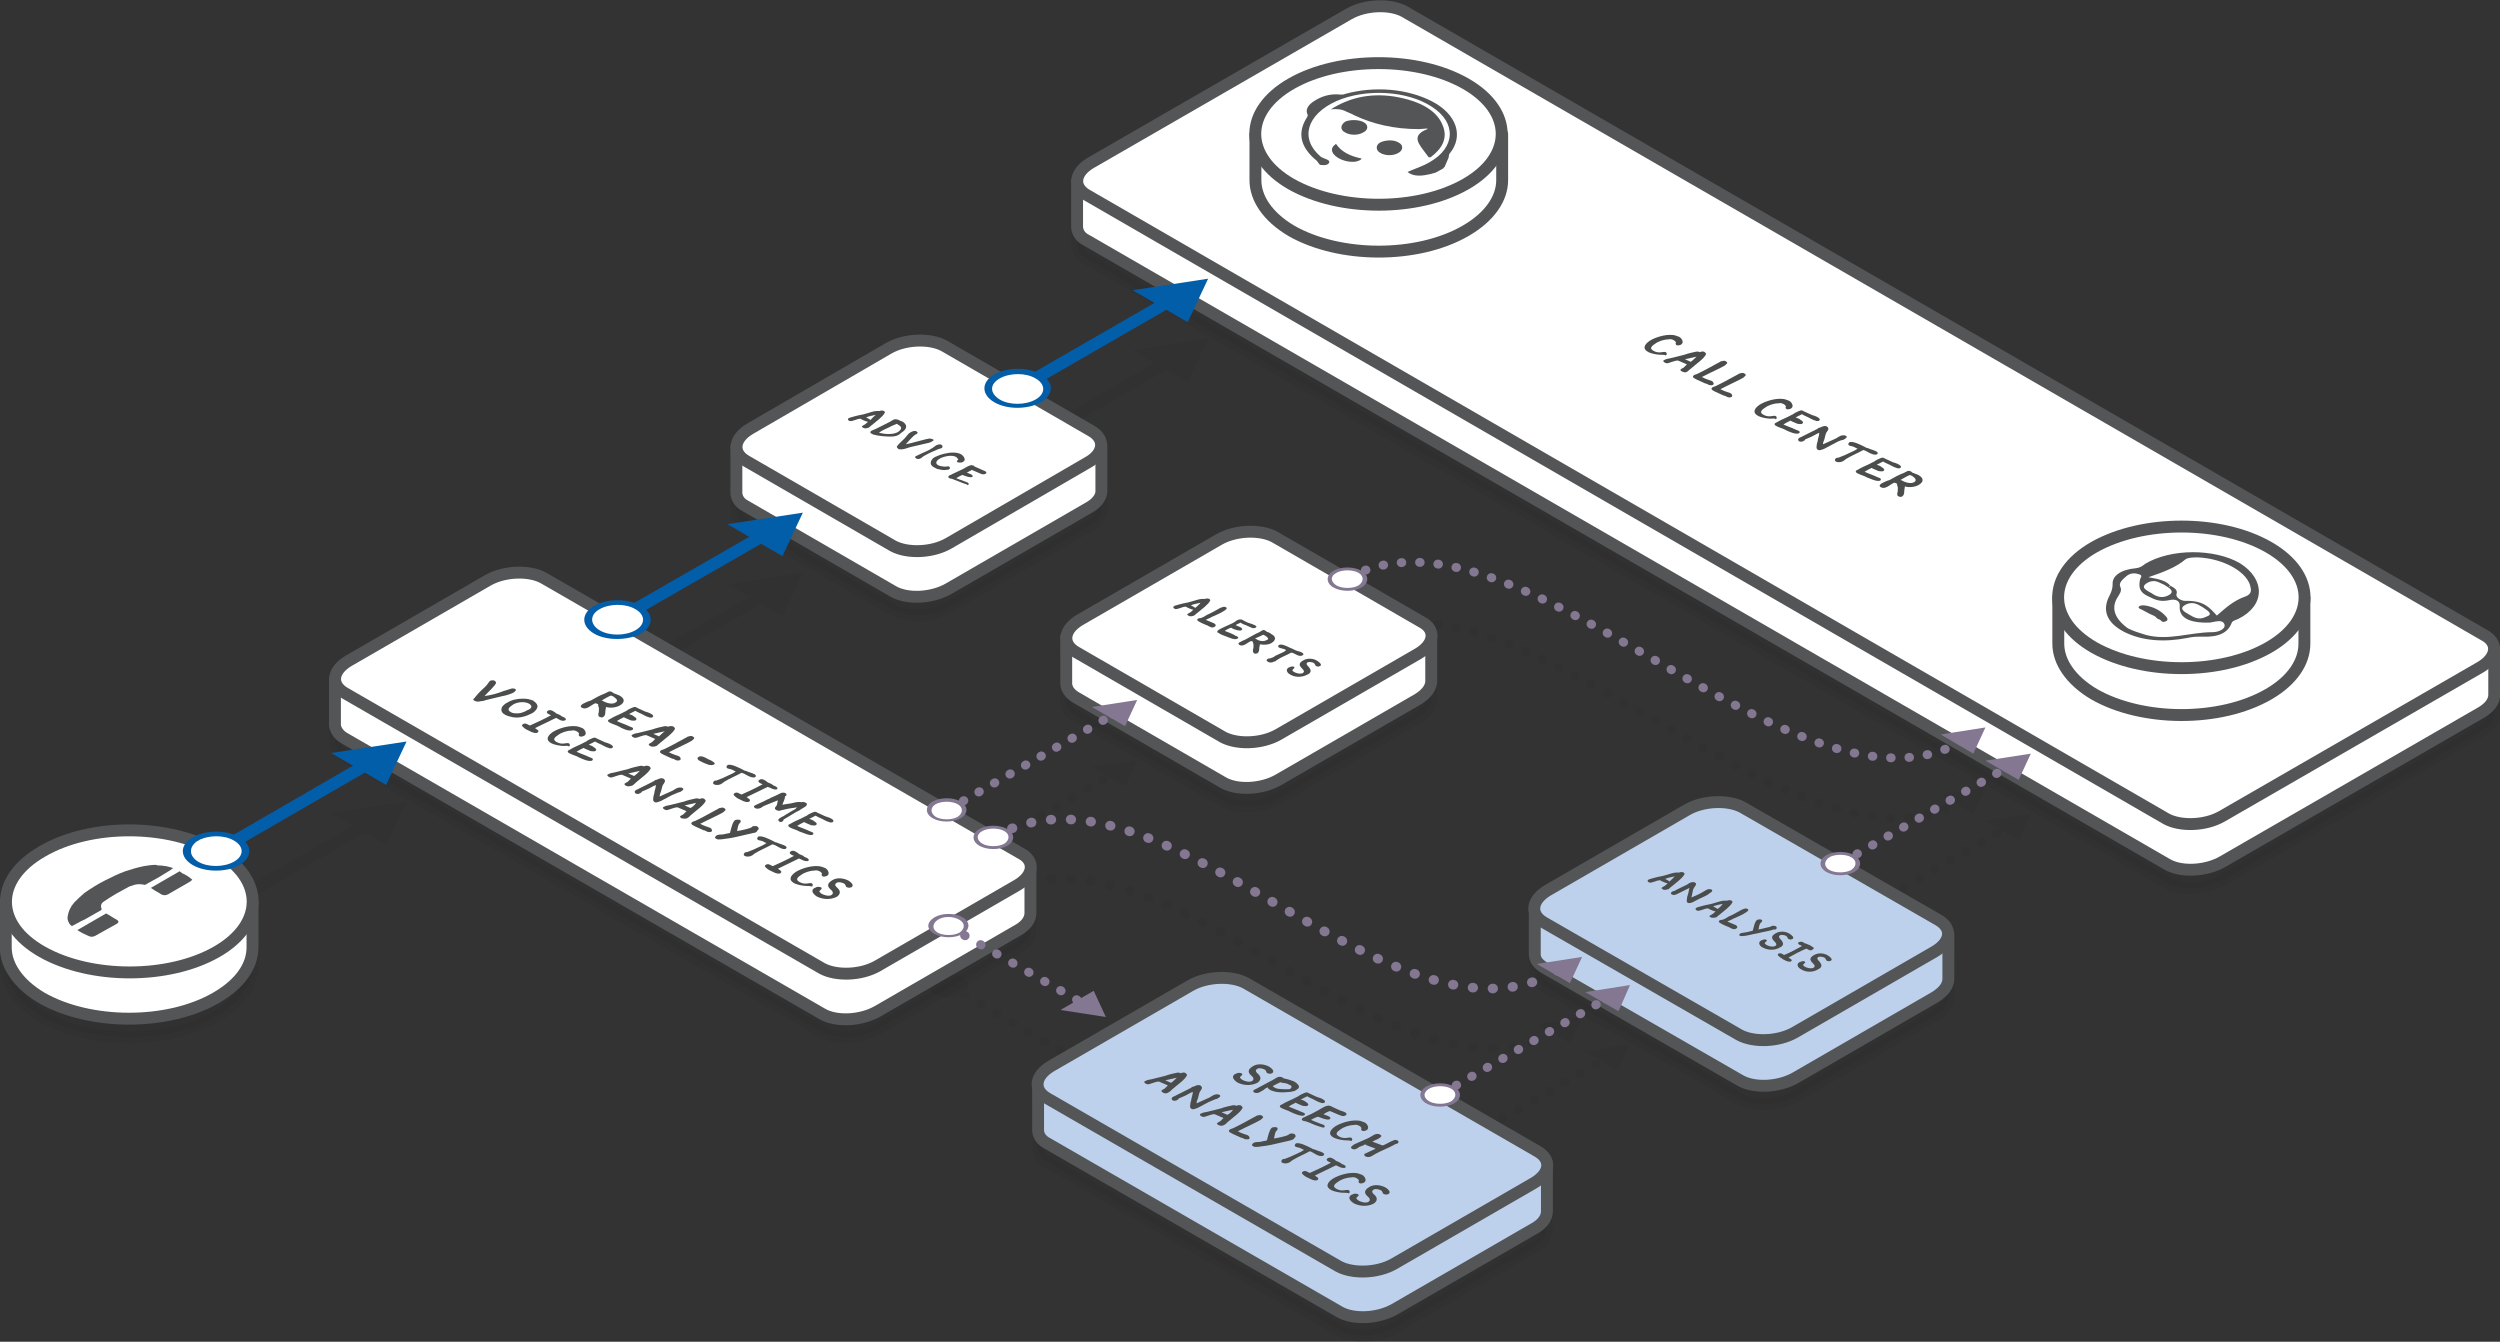 <?xml version="1.0" encoding="utf-8"?>
<!-- Generator: Adobe Illustrator 21.0.2, SVG Export Plug-In . SVG Version: 6.00 Build 0)  -->
<svg version="1.1" id="Layer_1" xmlns="http://www.w3.org/2000/svg" xmlns:xlink="http://www.w3.org/1999/xlink" x="0px" y="0px"
	 viewBox="0 0 391.1 209.9" style="enable-background:new 0 0 391.1 209.9;" xml:space="preserve">
<rect x="0" y="0" width="391.1" height="209.9" fill="#333333" stroke="none"/>
<style type="text/css">
	.st0{opacity:0.1;}
	.st1{fill:none;stroke:#837791;stroke-width:1.5;stroke-linecap:round;stroke-linejoin:round;}
	.st2{fill:none;stroke:#231F20;stroke-width:1.5;stroke-linecap:round;stroke-linejoin:round;stroke-dasharray:0.101,3.022;}
	.st3{fill:#FFFFFF;}
	.st4{fill:#837791;}
	.st5{fill:#231F20;}
	.st6{fill:#231F20;stroke:#231F20;stroke-width:1.861;stroke-linecap:round;stroke-linejoin:round;}
	.st7{fill:none;stroke:#837791;stroke-width:1.396;stroke-linecap:round;stroke-linejoin:round;}
	
		.st8{fill:none;stroke:#231F20;stroke-width:1.396;stroke-linecap:round;stroke-linejoin:round;stroke-dasharray:9.273761e-02,2.782;}
	.st9{fill:#231F20;stroke:#231F20;stroke-width:1.396;stroke-linecap:round;stroke-linejoin:round;}
	
		.st10{fill:#231F20;stroke:#231F20;stroke-width:1.396;stroke-linecap:round;stroke-linejoin:round;stroke-dasharray:9.036877e-02,2.711;}
	
		.st11{fill:#231F20;stroke:#231F20;stroke-width:1.396;stroke-linecap:round;stroke-linejoin:round;stroke-dasharray:9.306020e-02,2.792;}
	
		.st12{opacity:0.1;fill:#231F20;stroke:#231F20;stroke-width:1.861;stroke-linecap:round;stroke-linejoin:round;stroke-miterlimit:10;}
	.st13{fill:#BED1EC;stroke:#535556;stroke-width:1.861;stroke-linecap:round;stroke-linejoin:round;stroke-miterlimit:10;}
	.st14{fill:#FFFFFF;stroke:#535556;stroke-width:1.861;stroke-linecap:round;stroke-linejoin:round;stroke-miterlimit:10;}
	.st15{fill:#535556;}
	.st16{fill:#4B4D4D;}
	.st17{fill:none;stroke:#035EAA;stroke-width:1.861;stroke-linecap:round;stroke-linejoin:round;}
	.st18{fill:#035EAA;}
	
		.st19{fill:none;stroke:#837791;stroke-width:1.396;stroke-linecap:round;stroke-linejoin:round;stroke-dasharray:9.273761e-02,2.782;}
	
		.st20{fill:none;stroke:#837791;stroke-width:1.396;stroke-linecap:round;stroke-linejoin:round;stroke-dasharray:9.036877e-02,2.711;}
	
		.st21{fill:none;stroke:#837791;stroke-width:1.396;stroke-linecap:round;stroke-linejoin:round;stroke-dasharray:9.306020e-02,2.792;}
	.st22{fill:none;stroke:#837791;stroke-width:1.5;stroke-linecap:round;stroke-linejoin:round;stroke-dasharray:0.101,3.022;}
</style>
<g class="st0">
	<path class="st1" d="M155.4,140.3C155.4,140.3,155.4,140.3,155.4,140.3"/>
	<path class="st2" d="M158.3,138.9c25.3-9.9,59.1,35,84.1,23"/>
	<path class="st1" d="M243.7,161.3C243.7,161.3,243.7,161.3,243.7,161.3"/>
	<g>
		<path class="st3" d="M157.3,141.5c-1.1,0.6-2.8,0.6-3.9,0s-1.1-1.6,0-2.3c1.1-0.6,2.8-0.6,3.9,0
			C158.4,139.8,158.4,140.8,157.3,141.5z"/>
		<path class="st4" d="M157.6,141.6c1.2-0.7,1.2-1.9,0-2.6c-1.2-0.7-3.2-0.7-4.4,0c-1.2,0.7-1.2,1.9,0,2.6S156.4,142.3,157.6,141.6
			C158.8,140.9,156.4,142.3,157.6,141.6z M153.7,139.4c0.9-0.5,2.5-0.5,3.4,0c0.9,0.5,0.9,1.4,0,2c-0.9,0.5-2.5,0.5-3.4,0
			C152.7,140.8,152.7,139.9,153.7,139.4C154.6,138.8,152.7,139.9,153.7,139.4z"/>
	</g>
	<g>
		<polygon class="st5" points="245.6,163.2 247.5,159.1 240.4,160.2 		"/>
	</g>
</g>
<g class="st0">
	<g>
		<line class="st6" x1="159.2" y1="70.2" x2="182.8" y2="56.6"/>
		<g>
			<g>
				<path class="st5" d="M159.2,72.3c-1.1,0-2.2-0.3-3-0.7c-0.7-0.4-1.1-0.9-1.1-1.4s0.4-1,1.1-1.4c0.8-0.5,1.9-0.7,3-0.7
					s2.2,0.3,3,0.7c0.7,0.4,1.1,0.9,1.1,1.4s-0.4,1-1.1,1.4C161.4,72.1,160.3,72.3,159.2,72.3z"/>
				<path class="st5" d="M159.2,68.5L159.2,68.5c1,0,2,0.2,2.8,0.6c0.5,0.3,0.8,0.7,0.8,1c0,0.3-0.3,0.7-0.8,1
					c-0.7,0.4-1.7,0.6-2.8,0.6c-1,0-2-0.2-2.8-0.6c-0.5-0.3-0.8-0.7-0.8-1s0.3-0.7,0.8-1C157.1,68.7,158.1,68.5,159.2,68.5
					 M159.2,67.5c-1.2,0-2.4,0.3-3.3,0.8c-1.8,1-1.8,2.7,0,3.8c0.9,0.5,2.1,0.8,3.3,0.8c1.2,0,2.4-0.3,3.3-0.8c1.8-1,1.8-2.7,0-3.8
					C161.5,67.8,160.4,67.5,159.2,67.5L159.2,67.5z"/>
			</g>
			<g>
				<path class="st5" d="M155.2,71.5c-0.5-0.4-0.7-0.9-0.7-1.3s0.3-0.9,0.7-1.3c-0.3,0.4-0.5,0.8-0.5,1.3S154.9,71.1,155.2,71.5z
					 M163.2,71.5c0.3-0.4,0.5-0.8,0.5-1.3s-0.2-0.9-0.5-1.3c0.5,0.4,0.7,0.9,0.7,1.3S163.6,71.1,163.2,71.5z"/>
				<path class="st5" d="M159.2,67.2c-1.3,0-2.7,0.3-3.7,0.9c-2,1.2-2,3.1,0,4.3c1,0.6,2.4,0.9,3.7,0.9c1.3,0,2.7-0.3,3.7-0.9
					c2-1.2,2-3.1,0-4.3C161.9,67.4,160.5,67.2,159.2,67.2L159.2,67.2z M156.4,68.5c0.8-0.4,1.8-0.7,2.8-0.7c1,0,2,0.2,2.8,0.7
					c1.6,0.9,1.6,2.4,0,3.3c-0.8,0.4-1.8,0.7-2.8,0.7c-1,0-2-0.2-2.8-0.7C154.8,70.9,154.8,69.4,156.4,68.5
					c-0.2,0.1-0.5,0.3-0.5,0.3C155.9,68.8,156,68.7,156.4,68.5c0.3-0.2,0.4-0.3,0.4-0.3S156.6,68.4,156.4,68.5L156.4,68.5z
					 M156.4,68.5C156.4,68.5,156.4,68.5,156.4,68.5C156.4,68.5,156.3,68.5,156.4,68.5C156.4,68.5,156.4,68.5,156.4,68.5L156.4,68.5z
					 M163.5,72c0,0-0.2,0.1-0.6,0.3c-0.4,0.2-0.6,0.3-0.6,0.3C162.3,72.6,163.5,72,163.5,72L163.5,72z"/>
			</g>
		</g>
		<g>
			<g>
				<polygon class="st5" points="178.7,55.1 188.1,53.6 185.6,59.1 				"/>
				<path class="st5" d="M187.3,54.2l-1.9,4.1l-5.2-3L187.3,54.2 M189,53l-11.8,1.8l8.6,5L189,53L189,53z"/>
			</g>
		</g>
	</g>
	<g>
		<path class="st7" d="M210.8,99.9C210.8,99.9,210.8,99.9,210.8,99.9"/>
		<path class="st8" d="M213.6,98.6c25.9-9.6,66.7,39.4,91.9,27.5"/>
		<path class="st7" d="M306.9,125.4C306.9,125.4,306.9,125.4,306.9,125.4"/>
		<g>
			<path class="st5" d="M212.7,101.1c-1.1,0.6-2.8,0.6-3.9,0c-1.1-0.6-1.1-1.6,0-2.3c1.1-0.6,2.8-0.6,3.9,0
				C213.8,99.4,213.8,100.4,212.7,101.1z"/>
			<path class="st5" d="M213,101.2c1.2-0.7,1.2-1.9,0-2.6s-3.2-0.7-4.4,0c-1.2,0.7-1.2,1.9,0,2.6S211.8,101.9,213,101.2
				C214.2,100.5,211.8,101.9,213,101.2z M209.1,99c0.9-0.5,2.5-0.5,3.4,0c0.9,0.5,0.9,1.4,0,2c-0.9,0.5-2.5,0.5-3.4,0
				C208.1,100.4,208.1,99.5,209.1,99C210,98.4,208.1,99.5,209.1,99z"/>
		</g>
		<g>
			<polygon class="st5" points="308.7,127.3 310.6,123.2 303.6,124.3 			"/>
		</g>
	</g>
	<g>
		<line class="st6" x1="96.6" y1="106.3" x2="119.4" y2="93.2"/>
		<g>
			<g>
				<path class="st5" d="M96.6,108.5c-1.1,0-2.2-0.3-3-0.7c-0.7-0.4-1.1-0.9-1.1-1.4s0.4-1,1.1-1.4c0.8-0.5,1.9-0.7,3-0.7
					s2.2,0.3,3,0.7c0.7,0.4,1.1,0.9,1.1,1.4c0,0.5-0.4,1-1.1,1.4C98.8,108.2,97.7,108.5,96.6,108.5z"/>
				<path class="st5" d="M96.6,104.6L96.6,104.6c1,0,2,0.2,2.8,0.6c0.5,0.3,0.8,0.7,0.8,1c0,0.3-0.3,0.7-0.8,1
					c-0.7,0.4-1.7,0.6-2.8,0.6c-1,0-2-0.2-2.8-0.6c-0.5-0.3-0.8-0.7-0.8-1c0-0.3,0.3-0.7,0.8-1C94.5,104.9,95.6,104.6,96.6,104.6
					 M96.6,103.6c-1.2,0-2.4,0.3-3.3,0.8c-1.8,1-1.8,2.7,0,3.8c0.9,0.5,2.1,0.8,3.3,0.8c1.2,0,2.4-0.3,3.3-0.8c1.8-1,1.8-2.7,0-3.8
					C99,103.9,97.8,103.6,96.6,103.6L96.6,103.6z"/>
			</g>
			<g>
				<path class="st5" d="M92.6,107.6c-0.5-0.4-0.7-0.9-0.7-1.3c0-0.5,0.3-0.9,0.7-1.3c-0.3,0.4-0.5,0.9-0.5,1.3
					C92.1,106.8,92.3,107.2,92.6,107.6z M100.6,107.6c0.3-0.4,0.5-0.8,0.5-1.3c0-0.5-0.2-0.9-0.5-1.3c0.5,0.4,0.7,0.8,0.7,1.3
					C101.3,106.8,101.1,107.2,100.6,107.6z"/>
				<path class="st5" d="M96.6,103.3c-1.3,0-2.7,0.3-3.7,0.9c-2,1.2-2,3.1,0,4.3c1,0.6,2.4,0.9,3.7,0.9c1.3,0,2.7-0.3,3.7-0.9
					c2-1.2,2-3.1,0-4.3C99.3,103.6,97.9,103.3,96.6,103.3L96.6,103.3z M93.8,104.7c0.8-0.4,1.8-0.7,2.8-0.7c1,0,2,0.2,2.8,0.7
					c1.6,0.9,1.6,2.4,0,3.3c-0.8,0.4-1.8,0.7-2.8,0.7s-2-0.2-2.8-0.7C92.2,107,92.2,105.6,93.8,104.7c-0.2,0.1-0.5,0.3-0.5,0.3
					C93.3,104.9,93.4,104.9,93.8,104.7c0.3-0.2,0.4-0.3,0.4-0.3C94.2,104.4,94,104.5,93.8,104.7L93.8,104.7z M93.8,104.7
					C93.8,104.7,93.8,104.7,93.8,104.7C93.8,104.7,93.8,104.7,93.8,104.7C93.8,104.7,93.8,104.7,93.8,104.7L93.8,104.7z
					 M100.9,108.1c0,0-0.2,0.1-0.6,0.3c-0.4,0.2-0.6,0.3-0.6,0.3C99.7,108.8,100.9,108.1,100.9,108.1L100.9,108.1z"/>
			</g>
		</g>
		<g>
			<g>
				<polygon class="st5" points="115.3,91.7 124.7,90.2 122.2,95.7 				"/>
				<path class="st5" d="M123.9,90.8L122,95l-5.2-3L123.9,90.8 M125.6,89.6l-11.8,1.8l8.6,5L125.6,89.6L125.6,89.6z"/>
			</g>
		</g>
	</g>
	<g>
		<line class="st6" x1="33.9" y1="142.5" x2="57.4" y2="129"/>
		<g>
			<g>
				<path class="st5" d="M33.9,144.7c-1.1,0-2.2-0.3-3-0.7c-0.7-0.4-1.1-0.9-1.1-1.4c0-0.5,0.4-1,1.1-1.4c0.8-0.5,1.9-0.7,3-0.7
					c1.1,0,2.2,0.3,3,0.7c0.7,0.4,1.1,0.9,1.1,1.4c0,0.5-0.4,1-1.1,1.4C36.1,144.4,35,144.7,33.9,144.7z"/>
				<path class="st5" d="M33.9,140.9L33.9,140.9c1,0,2,0.2,2.8,0.6c0.5,0.3,0.8,0.7,0.8,1c0,0.3-0.3,0.7-0.8,1
					c-0.7,0.4-1.7,0.6-2.8,0.6c-1,0-2-0.2-2.8-0.6c-0.5-0.3-0.8-0.7-0.8-1c0-0.3,0.3-0.7,0.8-1C31.8,141.1,32.8,140.9,33.9,140.9
					 M33.9,139.9c-1.2,0-2.4,0.3-3.3,0.8c-1.8,1-1.8,2.7,0,3.8c0.9,0.5,2.1,0.8,3.3,0.8c1.2,0,2.4-0.3,3.3-0.8c1.8-1,1.8-2.7,0-3.8
					C36.2,140.1,35,139.9,33.9,139.9L33.9,139.9z"/>
			</g>
			<g>
				<path class="st5" d="M29.9,143.8c-0.5-0.4-0.7-0.9-0.7-1.3c0-0.5,0.3-0.9,0.7-1.3c-0.3,0.4-0.5,0.9-0.5,1.3
					C29.4,143,29.5,143.4,29.9,143.8z M37.8,143.8c0.3-0.4,0.5-0.8,0.5-1.3c0-0.5-0.2-0.9-0.5-1.3c0.5,0.4,0.7,0.9,0.7,1.3
					C38.6,143,38.3,143.4,37.8,143.8z"/>
				<path class="st5" d="M33.9,139.5c-1.3,0-2.7,0.3-3.7,0.9c-2,1.2-2,3.1,0,4.3c1,0.6,2.4,0.9,3.7,0.9c1.3,0,2.7-0.3,3.7-0.9
					c2-1.2,2-3.1,0-4.3C36.5,139.8,35.2,139.5,33.9,139.5L33.9,139.5z M31.1,140.9c0.8-0.4,1.8-0.7,2.8-0.7c1,0,2,0.2,2.8,0.7
					c1.6,0.9,1.6,2.4,0,3.3c-0.8,0.4-1.8,0.7-2.8,0.7c-1,0-2-0.2-2.8-0.7C29.5,143.2,29.5,141.8,31.1,140.9
					c-0.2,0.1-0.5,0.3-0.5,0.3C30.6,141.1,30.7,141.1,31.1,140.9c0.3-0.2,0.4-0.3,0.4-0.3C31.5,140.6,31.3,140.7,31.1,140.9
					L31.1,140.9z M31.1,140.9C31,140.9,31,140.9,31.1,140.9C31,140.9,31,140.9,31.1,140.9C31,140.9,31,140.9,31.1,140.9L31.1,140.9z
					 M38.1,144.3c0,0-0.2,0.1-0.6,0.3c-0.4,0.2-0.6,0.3-0.6,0.3C37,145,38.1,144.3,38.1,144.3L38.1,144.3z"/>
			</g>
		</g>
		<g>
			<g>
				<polygon class="st5" points="53.3,127.5 62.7,126 60.2,131.5 				"/>
				<path class="st5" d="M61.9,126.6l-1.9,4.1l-5.2-3L61.9,126.6 M63.6,125.4l-11.8,1.8l8.6,5L63.6,125.4L63.6,125.4z"/>
			</g>
		</g>
	</g>
	<g>
		<line class="st9" x1="148.1" y1="136.1" x2="148.2" y2="136.1"/>
		<line class="st10" x1="150.7" y1="134.6" x2="172.9" y2="121.8"/>
		<line class="st9" x1="174.1" y1="121.1" x2="174.2" y2="121.1"/>
		<g>
			<g>
				<path class="st5" d="M148.1,137.2c-0.6,0-1.3-0.1-1.7-0.4c-0.4-0.2-0.6-0.5-0.6-0.7s0.2-0.5,0.6-0.7c0.4-0.3,1.1-0.4,1.7-0.4
					c0.6,0,1.3,0.1,1.7,0.4c0.4,0.2,0.6,0.5,0.6,0.7s-0.2,0.5-0.6,0.7C149.4,137.1,148.8,137.2,148.1,137.2z"/>
				<path class="st5" d="M148.1,135.5L148.1,135.5c0.6,0,1.1,0.1,1.5,0.3c0.2,0.1,0.3,0.2,0.3,0.2c0,0-0.1,0.1-0.3,0.3
					c-0.4,0.2-0.9,0.3-1.5,0.3c-0.6,0-1.1-0.1-1.5-0.3c-0.2-0.1-0.3-0.2-0.3-0.2c0,0,0.1-0.1,0.3-0.3
					C147,135.6,147.6,135.5,148.1,135.5 M148.1,134.5c-0.7,0-1.4,0.2-2,0.5c-1.1,0.6-1.1,1.6,0,2.3c0.5,0.3,1.2,0.5,2,0.5
					s1.4-0.2,2-0.5c1.1-0.6,1.1-1.6,0-2.3C149.5,134.7,148.8,134.5,148.1,134.5L148.1,134.5z"/>
			</g>
			<g>
				<path class="st5" d="M150.3,137.4c1.2-0.7,1.2-1.9,0-2.6s-3.2-0.7-4.4,0c-1.2,0.7-1.2,1.9,0,2.6
					C147.1,138.1,149.1,138.1,150.3,137.4C151.5,136.7,149.1,138.1,150.3,137.4z M146.4,135.1c0.9-0.5,2.5-0.5,3.4,0
					c0.9,0.5,0.9,1.4,0,2c-0.9,0.5-2.5,0.5-3.4,0C145.5,136.6,145.5,135.7,146.4,135.1C147.4,134.6,145.5,135.7,146.4,135.1z"/>
				<path class="st5" d="M148.1,134.3c-0.8,0-1.6,0.2-2.2,0.5c-1.2,0.7-1.2,1.9,0,2.6c0.6,0.4,1.4,0.5,2.2,0.5
					c0.8,0,1.6-0.2,2.2-0.5c1.2-0.7,1.2-1.9,0-2.6C149.7,134.5,148.9,134.3,148.1,134.3L148.1,134.3z M146.4,135.1
					c0.5-0.3,1.1-0.4,1.7-0.4c0.6,0,1.2,0.1,1.7,0.4c0.9,0.5,0.9,1.4,0,2c-0.5,0.3-1.1,0.4-1.7,0.4c-0.6,0-1.2-0.1-1.7-0.4
					C145.5,136.6,145.5,135.7,146.4,135.1c-0.1,0.1-0.3,0.2-0.3,0.2C146.1,135.3,146.2,135.3,146.4,135.1c0.2-0.1,0.3-0.2,0.3-0.2
					C146.7,135,146.6,135.1,146.4,135.1L146.4,135.1z M146.4,135.1C146.4,135.1,146.4,135.1,146.4,135.1
					C146.4,135.1,146.4,135.1,146.4,135.1C146.4,135.1,146.4,135.1,146.4,135.1L146.4,135.1z M150.7,137.2c0,0-0.1,0.1-0.4,0.2
					c-0.3,0.1-0.4,0.2-0.4,0.2C150,137.6,150.7,137.2,150.7,137.2L150.7,137.2z"/>
			</g>
		</g>
		<g>
			<g>
				<polygon class="st5" points="172.3,120.3 177.1,119.5 175.8,122.3 				"/>
				<path class="st5" d="M176.2,120.2l-0.6,1.4l-1.8-1L176.2,120.2 M177.9,118.9l-7.1,1.1l5.2,3L177.9,118.9L177.9,118.9z"/>
			</g>
		</g>
	</g>
	<g>
		<line class="st9" x1="287.9" y1="144.5" x2="287.9" y2="144.5"/>
		<line class="st10" x1="290.5" y1="143" x2="312.7" y2="130.2"/>
		<line class="st9" x1="313.9" y1="129.5" x2="314" y2="129.4"/>
		<g>
			<g>
				<path class="st5" d="M287.9,145.6c-0.6,0-1.3-0.1-1.7-0.4c-0.4-0.2-0.6-0.5-0.6-0.7c0-0.2,0.2-0.5,0.6-0.7
					c0.4-0.3,1.1-0.4,1.7-0.4c0.6,0,1.3,0.1,1.7,0.4c0.4,0.2,0.6,0.5,0.6,0.7c0,0.2-0.2,0.5-0.6,0.7
					C289.2,145.4,288.5,145.6,287.9,145.6z"/>
				<path class="st5" d="M287.9,143.9c0.6,0,1.1,0.1,1.5,0.3c0.2,0.1,0.3,0.2,0.3,0.2c0,0-0.1,0.1-0.3,0.3c-0.4,0.2-0.9,0.3-1.5,0.3
					c-0.6,0-1.1-0.1-1.5-0.3c-0.2-0.1-0.3-0.2-0.3-0.2c0,0,0.1-0.1,0.3-0.3C286.8,144,287.3,143.9,287.9,143.9 M287.9,142.9
					c-0.7,0-1.4,0.2-2,0.5c-1.1,0.6-1.1,1.6,0,2.3c0.5,0.3,1.2,0.5,2,0.5c0.7,0,1.4-0.2,2-0.5c1.1-0.6,1.1-1.6,0-2.3
					C289.3,143,288.6,142.9,287.9,142.9L287.9,142.9z"/>
			</g>
			<g>
				<path class="st5" d="M290.1,145.8c1.2-0.7,1.2-1.9,0-2.6c-1.2-0.7-3.2-0.7-4.4,0c-1.2,0.7-1.2,1.9,0,2.6
					S288.9,146.5,290.1,145.8C291.3,145.1,288.9,146.5,290.1,145.8z M286.2,143.5c0.9-0.5,2.5-0.5,3.4,0c0.9,0.5,0.9,1.4,0,2
					c-0.9,0.5-2.5,0.5-3.4,0C285.3,144.9,285.3,144,286.2,143.5C287.1,143,285.3,144,286.2,143.5z"/>
				<path class="st5" d="M287.9,142.7c-0.8,0-1.6,0.2-2.2,0.5c-1.2,0.7-1.2,1.9,0,2.6c0.6,0.4,1.4,0.5,2.2,0.5
					c0.8,0,1.6-0.2,2.2-0.5c1.2-0.7,1.2-1.9,0-2.6C289.5,142.8,288.7,142.7,287.9,142.7L287.9,142.7z M286.2,143.5
					c0.5-0.3,1.1-0.4,1.7-0.4c0.6,0,1.2,0.1,1.7,0.4c0.9,0.5,0.9,1.4,0,2c-0.5,0.3-1.1,0.4-1.7,0.4c-0.6,0-1.2-0.1-1.7-0.4
					C285.3,144.9,285.3,144,286.2,143.5c-0.1,0.1-0.3,0.2-0.3,0.2S286,143.6,286.2,143.5c0.2-0.1,0.3-0.2,0.3-0.2
					C286.5,143.3,286.3,143.4,286.2,143.5L286.2,143.5z M286.2,143.5C286.2,143.5,286.2,143.5,286.2,143.5
					C286.2,143.5,286.2,143.5,286.2,143.5C286.2,143.5,286.2,143.5,286.2,143.5L286.2,143.5z M290.5,145.6c0,0-0.1,0.1-0.4,0.2
					c-0.3,0.1-0.4,0.2-0.4,0.2C289.8,146,290.5,145.6,290.5,145.6L290.5,145.6z"/>
			</g>
		</g>
		<g>
			<g>
				<polygon class="st5" points="312.1,128.6 316.8,127.9 315.6,130.7 				"/>
				<path class="st5" d="M316,128.5l-0.6,1.4l-1.8-1L316,128.5 M317.7,127.3l-7.1,1.1l5.2,3L317.7,127.3L317.7,127.3z"/>
			</g>
		</g>
	</g>
	<g>
		<line class="st9" x1="225.2" y1="180.6" x2="225.3" y2="180.6"/>
		<line class="st10" x1="227.8" y1="179.2" x2="250" y2="166.3"/>
		<line class="st9" x1="251.3" y1="165.6" x2="251.3" y2="165.6"/>
		<g>
			<g>
				<path class="st5" d="M225.2,181.7c-0.6,0-1.3-0.1-1.7-0.4c-0.4-0.2-0.6-0.5-0.6-0.7c0-0.2,0.2-0.5,0.6-0.7
					c0.4-0.3,1.1-0.4,1.7-0.4s1.3,0.1,1.7,0.4c0.4,0.2,0.6,0.5,0.6,0.7c0,0.2-0.2,0.5-0.6,0.7C226.5,181.6,225.9,181.7,225.2,181.7z
					"/>
				<path class="st5" d="M225.2,180.1L225.2,180.1c0.6,0,1.1,0.1,1.5,0.3c0.2,0.1,0.3,0.2,0.3,0.2c0,0-0.1,0.1-0.3,0.3
					c-0.4,0.2-0.9,0.3-1.5,0.3c-0.6,0-1.1-0.1-1.5-0.3c-0.2-0.1-0.3-0.2-0.3-0.2c0,0,0.1-0.1,0.3-0.3
					C224.2,180.2,224.7,180.1,225.2,180.1 M225.2,179.1c-0.7,0-1.4,0.2-2,0.5c-1.1,0.6-1.1,1.6,0,2.3c0.5,0.3,1.2,0.5,2,0.5
					c0.7,0,1.4-0.2,2-0.5c1.1-0.6,1.1-1.6,0-2.3C226.7,179.2,226,179.1,225.2,179.1L225.2,179.1z"/>
			</g>
			<g>
				<path class="st5" d="M227.5,181.9c1.2-0.7,1.2-1.9,0-2.6s-3.2-0.7-4.4,0c-1.2,0.7-1.2,1.9,0,2.6S226.2,182.6,227.5,181.9
					C228.7,181.2,226.2,182.6,227.5,181.9z M223.6,179.7c0.9-0.5,2.5-0.5,3.4,0c0.9,0.5,0.9,1.4,0,2c-0.9,0.5-2.5,0.5-3.4,0
					C222.6,181.1,222.6,180.2,223.6,179.7C224.5,179.1,222.6,180.2,223.6,179.7z"/>
				<path class="st5" d="M225.2,178.8c-0.8,0-1.6,0.2-2.2,0.5c-1.2,0.7-1.2,1.9,0,2.6c0.6,0.4,1.4,0.5,2.2,0.5
					c0.8,0,1.6-0.2,2.2-0.5c1.2-0.7,1.2-1.9,0-2.6C226.8,179,226,178.8,225.2,178.8L225.2,178.8z M223.6,179.7
					c0.5-0.3,1.1-0.4,1.7-0.4c0.6,0,1.2,0.1,1.7,0.4c0.9,0.5,0.9,1.4,0,2c-0.5,0.3-1.1,0.4-1.7,0.4c-0.6,0-1.2-0.1-1.7-0.4
					C222.6,181.1,222.6,180.2,223.6,179.7c-0.1,0.1-0.3,0.2-0.3,0.2C223.3,179.8,223.4,179.8,223.6,179.7c0.2-0.1,0.3-0.2,0.3-0.2
					C223.8,179.5,223.7,179.6,223.6,179.7L223.6,179.7z M223.6,179.7C223.6,179.7,223.6,179.7,223.6,179.7
					C223.6,179.7,223.5,179.7,223.6,179.7C223.6,179.7,223.6,179.7,223.6,179.7L223.6,179.7z M227.8,181.7c0,0-0.1,0.1-0.4,0.2
					c-0.3,0.1-0.4,0.2-0.4,0.2C227.1,182.1,227.8,181.7,227.8,181.7L227.8,181.7z"/>
			</g>
		</g>
		<g>
			<g>
				<polygon class="st5" points="249.4,164.8 254.2,164.1 252.9,166.8 				"/>
				<path class="st5" d="M253.4,164.7l-0.6,1.4l-1.8-1L253.4,164.7 M255,163.4l-7.1,1.1l5.2,3L255,163.4L255,163.4z"/>
			</g>
		</g>
	</g>
	<g>
		<line class="st11" x1="148.4" y1="154.2" x2="169.3" y2="166.3"/>
		<g>
			<g>
				<path class="st5" d="M148.4,155.3c-0.6,0-1.3-0.1-1.7-0.4c-0.4-0.2-0.6-0.5-0.6-0.7c0-0.2,0.2-0.5,0.6-0.7
					c0.4-0.3,1.1-0.4,1.7-0.4c0.6,0,1.3,0.1,1.7,0.4c0.4,0.2,0.6,0.5,0.6,0.7c0,0.2-0.2,0.5-0.6,0.7
					C149.6,155.2,149,155.3,148.4,155.3z"/>
				<path class="st5" d="M148.4,153.6L148.4,153.6c0.6,0,1.1,0.1,1.5,0.3c0.2,0.1,0.3,0.2,0.3,0.2c0,0-0.1,0.1-0.3,0.3
					c-0.4,0.2-0.9,0.3-1.5,0.3c-0.6,0-1.1-0.1-1.5-0.3c-0.2-0.1-0.3-0.2-0.3-0.2c0,0,0.1-0.1,0.3-0.3
					C147.3,153.7,147.8,153.6,148.4,153.6 M148.4,152.6c-0.7,0-1.4,0.2-2,0.5c-1.1,0.6-1.1,1.6,0,2.3c0.5,0.3,1.2,0.5,2,0.5
					s1.4-0.2,2-0.5c1.1-0.6,1.1-1.6,0-2.3C149.8,152.8,149.1,152.6,148.4,152.6L148.4,152.6z"/>
			</g>
			<g>
				<path class="st5" d="M146.2,155.5c1.2,0.7,3.2,0.7,4.4,0c1.2-0.7,1.2-1.9,0-2.6c-1.2-0.7-3.2-0.7-4.4,0
					C144.9,153.6,144.9,154.8,146.2,155.5C147.4,156.2,144.9,154.8,146.2,155.5z M150.1,153.2c0.9,0.5,0.9,1.4,0,2
					c-0.9,0.5-2.5,0.5-3.4,0c-0.9-0.5-0.9-1.4,0-2C147.6,152.7,149.1,152.7,150.1,153.2C151,153.8,149.1,152.7,150.1,153.2z"/>
				<path class="st5" d="M148.4,152.4c-0.8,0-1.6,0.2-2.2,0.5c-1.2,0.7-1.2,1.8,0,2.6c0,0,0,0,0,0c0.6,0.3,1.4,0.5,2.2,0.5
					c0.8,0,1.6-0.2,2.2-0.5c1.2-0.7,1.2-1.9,0-2.6C150,152.6,149.2,152.4,148.4,152.4L148.4,152.4z M148.4,155.6
					c-0.6,0-1.2-0.1-1.7-0.4c-0.9-0.5-0.9-1.4,0-2c0.5-0.3,1.1-0.4,1.7-0.4c0.6,0,1.2,0.1,1.7,0.4c-0.2-0.1-0.3-0.2-0.3-0.2
					c0,0,0.5,0.3,0.5,0.3c0,0-0.1,0-0.3-0.2c0.9,0.5,0.9,1.4,0,2C149.6,155.5,149,155.6,148.4,155.6L148.4,155.6z M145.8,155.3
					c0,0,0.1,0.1,0.4,0.2c0,0,0,0,0,0C146,155.4,145.8,155.3,145.8,155.3L145.8,155.3z M146.2,155.5c0.3,0.1,0.4,0.2,0.4,0.2
					C146.5,155.7,146.3,155.6,146.2,155.5C146.2,155.5,146.2,155.5,146.2,155.5L146.2,155.5z"/>
			</g>
		</g>
		<g>
			<g>
				<polygon class="st5" points="167.4,167.1 170.9,165 172.2,167.8 				"/>
				<path class="st5" d="M170.7,165.7l0.6,1.4l-2.4-0.4L170.7,165.7 M171.1,164.3l-5.2,3l7.1,1.1L171.1,164.3L171.1,164.3z"/>
			</g>
		</g>
	</g>
</g>
<path class="st12" d="M242,192.4c0,0,0-0.1,0-0.1V185h-8.8v0.9L195,163.9c-2.2-1.3-6.1-1.1-8.7,0.4l-15.1,8.7v-0.6h-8.8v7.3l0,0
	c0,0.8,0.5,1.6,1.5,2.1l45.6,26.3c2.2,1.3,6.1,1.1,8.7-0.4l21.8-12.6C241.3,194.4,242,193.4,242,192.4L242,192.4L242,192.4z"/>
<path class="st12" d="M161.2,145.8c0-0.1,0-0.2,0-0.3v-7h-8.8v0.7L85,100.4c-2.2-1.3-6.1-1.1-8.7,0.4l-15.1,8.7V109h-8.8v7.3l0,0
	c0.1,0.7,0.6,1.5,1.5,2l74.7,43.1c2.2,1.3,6.1,1.1,8.7-0.4l21.8-12.6C160.4,147.8,161.1,146.8,161.2,145.8L161.2,145.8L161.2,145.8z
	"/>
<path class="st12" d="M390.1,104.3h-8.8v0.9L219.6,11.9c-2.2-1.3-6.1-1.1-8.7,0.4l-33.6,19.4v-0.5h-8.8v7.3l0,0
	c0.1,0.8,0.5,1.5,1.5,2l169,97.6c2.2,1.3,6.1,1.1,8.7-0.4l40.4-23.3c1.4-0.8,2.1-1.8,2.1-2.8l0,0V104.3z"/>
<path class="st12" d="M304.7,149h-8.8v0.8l-23.2-13.4c-2.2-1.3-6.1-1.1-8.7,0.4l-15.1,8.7v-0.6h-8.8v7.3l0,0c0,0.8,0.5,1.5,1.5,2.1
	l30.6,17.6c2.2,1.3,6.1,1.1,8.7-0.4l21.8-12.6c1.3-0.8,2-1.7,2.1-2.7l0,0V149z"/>
<path class="st12" d="M223.9,102.3h-8.8v0.8L199.4,94c-2.2-1.3-6.1-1.1-8.7,0.4l-15.1,8.7v-0.6h-8.8v7.3l0,0c0,0.8,0.5,1.6,1.5,2.2
	l23,13.3c2.2,1.3,6.1,1.1,8.7-0.4l21.8-12.6c1.3-0.8,2-1.7,2.1-2.7l0,0V102.3z"/>
<path class="st12" d="M172.3,72.6h-8.8v0.6l-15.7-9.1c-2.2-1.3-6.1-1.1-8.7,0.4L124,73.3v-0.5h-8.8v7.3l0,0c0.1,0.8,0.5,1.5,1.5,2
	l23,13.3c2.2,1.3,6.1,1.1,8.7-0.4l21.8-12.6c1.3-0.7,2-1.6,2.1-2.5l0,0V72.6z"/>
<path class="st12" d="M39.5,151.1L39.5,151.1l0-7.2h-4.6c-0.3-0.2-0.7-0.5-1-0.7c-7.5-4.3-19.7-4.4-27.3,0c-0.4,0.2-0.7,0.4-1.1,0.7
	H0.9v7.2c0,0,0,0,0,0v0h0c0,2.8,1.9,5.7,5.6,7.9c7.5,4.3,19.7,4.4,27.3,0C37.6,156.8,39.5,154,39.5,151.1z"/>
<path class="st13" d="M242,189.5c0,0,0-0.1,0-0.1v-7.2h-8.8v0.9L195,161c-2.2-1.3-6.1-1.1-8.7,0.4l-15.1,8.7v-0.6h-8.8v7.3l0,0
	c0,0.8,0.5,1.6,1.5,2.1l45.6,26.3c2.2,1.3,6.1,1.1,8.7-0.4l21.8-12.6C241.3,191.5,242,190.5,242,189.5L242,189.5L242,189.5z"/>
<path class="st14" d="M161.2,143c0-0.1,0-0.2,0-0.3v-7h-8.8v0.7L85,97.5c-2.2-1.3-6.1-1.1-8.7,0.4l-15.1,8.7v-0.4h-8.8v7.3l0,0
	c0.1,0.7,0.6,1.5,1.5,2l74.7,43.1c2.2,1.3,6.1,1.1,8.7-0.4l21.8-12.6C160.4,144.9,161.1,144,161.2,143L161.2,143L161.2,143z"/>
<path class="st14" d="M390.1,101.5h-8.8v0.9L219.6,9c-2.2-1.3-6.1-1.1-8.7,0.4l-33.6,19.4v-0.5h-8.8v7.3l0,0c0.1,0.8,0.5,1.5,1.5,2
	l169,97.6c2.2,1.3,6.1,1.1,8.7-0.4l40.4-23.3c1.4-0.8,2.1-1.8,2.1-2.8l0,0V101.5z"/>
<path class="st13" d="M304.7,146.1h-8.8v0.8l-23.2-13.4c-2.2-1.3-6.1-1.1-8.7,0.4l-15.1,8.7V142h-8.8v7.3l0,0c0,0.8,0.5,1.5,1.5,2.1
	l30.6,17.6c2.2,1.3,6.1,1.1,8.7-0.4l21.8-12.6c1.3-0.8,2-1.7,2.1-2.7l0,0V146.1z"/>
<path class="st14" d="M223.9,99.4h-8.8v0.8l-15.7-9.1c-2.2-1.3-6.1-1.1-8.7,0.4l-15.1,8.7v-0.6h-8.8v7.3l0,0c0,0.8,0.5,1.6,1.5,2.2
	l23,13.3c2.2,1.3,6.1,1.1,8.7-0.4l21.8-12.6c1.3-0.8,2-1.7,2.1-2.7l0,0V99.4z"/>
<path class="st14" d="M172.3,69.7h-8.8v0.6l-15.7-9.1c-2.2-1.3-6.1-1.1-8.7,0.4L124,70.4v-0.5h-8.8v7.3l0,0c0.1,0.8,0.5,1.5,1.5,2
	l23,13.3c2.2,1.3,6.1,1.1,8.7-0.4l21.8-12.6c1.3-0.7,2-1.6,2.1-2.5l0,0V69.7z"/>
<path class="st14" d="M39.5,148.2L39.5,148.2l0-7.2h-4.6c-0.3-0.2-0.7-0.5-1-0.7c-7.5-4.3-19.7-4.4-27.3,0c-0.4,0.2-0.7,0.4-1.1,0.7
	H0.9v7.2c0,0,0,0,0,0v0h0c0,2.8,1.9,5.7,5.6,7.9c7.5,4.3,19.7,4.4,27.3,0C37.6,153.9,39.5,151.1,39.5,148.2z"/>
<path class="st14" d="M221.8,102.3L200,114.9c-2.6,1.5-6.5,1.6-8.7,0.4l-23-13.3c-2.2-1.3-1.9-3.5,0.6-5l21.8-12.6
	c2.6-1.5,6.5-1.6,8.7-0.4l23,13.3C224.7,98.5,224.4,100.8,221.8,102.3z"/>
<path class="st14" d="M170.1,72.4L148.4,85c-2.6,1.5-6.5,1.6-8.7,0.4l-23-13.3c-2.2-1.3-1.9-3.5,0.6-5L139,54.5
	c2.6-1.5,6.5-1.6,8.7-0.4l23,13.3C173,68.7,172.7,71,170.1,72.4z"/>
<g>
	<path class="st14" d="M33.9,133.2c7.5,4.3,7.5,11.4,0,15.7c-7.5,4.3-19.7,4.3-27.3,0s-7.5-11.4,0-15.7
		C14.1,128.8,26.3,128.8,33.9,133.2z"/>
	<g>
		<path class="st15" d="M25.1,135.4c0.3,0,0.6,0.1,0.9,0.1c0.4,0.1,0.8,0.2,1.1,0.3c-0.2,0.1-0.3,0.2-0.4,0.3
			c-0.6,0.4-1.2,0.7-1.8,1.1c-0.6,0.3-1.2,0.7-1.8,1c-0.1,0.1-0.3,0.2-0.4,0.2c-0.1,0-0.1,0.1-0.2,0c-0.5-0.1-0.9-0.1-1.4,0
			c-0.3,0.1-0.6,0.2-0.9,0.3c-0.7,0.4-1.3,0.7-2,1.1c-0.7,0.4-1.3,0.8-1.9,1.2c-0.5,0.3-0.6,0.7-0.4,1.2c0,0.1,0,0.1-0.1,0.2
			c-0.5,0.3-1.1,0.6-1.6,0.9c-0.5,0.3-1,0.6-1.5,0.8c-0.4,0.2-0.9,0.5-1.3,0.7c0,0-0.1,0-0.1,0.1c-0.2-0.1-0.4-0.3-0.5-0.5
			c-0.2-0.4-0.3-0.7-0.2-1.1c0.1-0.7,0.4-1.4,1-2.1c0.5-0.5,1-1,1.6-1.5c1-0.7,2.1-1.4,3.3-2c1-0.5,2-1,3.1-1.4
			c0.9-0.3,1.9-0.6,2.9-0.8c0.6-0.1,1.2-0.2,1.8-0.2c0,0,0.1,0,0.1,0C24.6,135.4,24.9,135.4,25.1,135.4z"/>
		<path class="st15" d="M30,137.7c-0.1,0.1-0.2,0.2-0.4,0.3c-1.1,0.6-2.2,1.3-3.3,1.9c-0.4,0.2-0.7,0.2-1.1,0
			c-0.4-0.3-0.9-0.5-1.3-0.8c-0.1-0.1-0.2-0.1-0.3-0.2c1.5-0.9,3-1.7,4.5-2.6c0.1,0.1,0.3,0.2,0.4,0.3c0.4,0.2,0.8,0.4,1.2,0.7
			c0.1,0.1,0.2,0.2,0.4,0.3C30,137.6,30,137.7,30,137.7z"/>
		<path class="st15" d="M12.1,145.5c1.5-0.9,3-1.7,4.5-2.6c0.6,0.3,1.1,0.7,1.7,1c0.3,0.2,0.3,0.4,0,0.6c-1.1,0.6-2.3,1.3-3.4,1.9
			c-0.4,0.2-0.7,0.2-1.1,0C13.3,146.2,12.7,145.9,12.1,145.5C12.2,145.6,12.2,145.6,12.1,145.5z"/>
	</g>
</g>
<g>
	<path class="st16" d="M135,66.9c-0.4-0.2,0-0.3,0.3-0.5c0.2-0.1,0.3-0.3,0.5-0.4c-0.4-0.1-0.9-0.3-1.2-0.5c-0.2,0-0.6,0.1-0.8,0.2
		c-0.4,0.1-0.7,0.3-1,0.1c-0.2-0.1-0.2-0.3,0-0.4c0.2-0.1,0.7-0.2,1-0.3c0.7-0.2,1.1-0.2,1.7-0.4c0.4-0.1,1.2-0.4,1.6-0.4
		c0.2,0,0.3,0,0.5,0c0.2-0.1,0.5-0.1,0.7,0c0.1,0.1,0.2,0.2,0.1,0.3c-0.3,0.6-1.3,1.3-2,1.9c-0.2,0.1-0.3,0.3-0.5,0.4
		C135.6,67,135.3,67.1,135,66.9z M137,64.9c-0.4,0.1-1.1,0.2-1.5,0.4c0.2,0.1,0.6,0.3,0.7,0.4C136.4,65.4,136.8,65.1,137,64.9z"/>
	<path class="st16" d="M139.3,68.3c-0.8,0-1.9-0.1-2.6-0.3c-0.3-0.1-0.8-0.3-0.4-0.6c0.2-0.1,0.5-0.2,0.7-0.3c0.6-0.3,1-0.5,1.6-0.8
		c0.4-0.2,0.8-0.4,1.1-0.6c0.3-0.2,0.6-0.1,0.9,0c0.2,0.1,0.3,0.2,0.5,0.2c0.9,0.5,0.9,1.2-0.1,1.8C140.5,68.2,140,68.3,139.3,68.3z
		 M140.6,66.5c-0.1-0.1-0.2-0.1-0.3-0.2c-0.4,0.2-0.8,0.3-1.1,0.5c-0.6,0.3-1.2,0.5-1.7,0.9c0.4,0.1,1,0.2,1.5,0.2
		c0.6,0,1.2-0.1,1.6-0.4C141.1,67.1,141.1,66.8,140.6,66.5z"/>
	<path class="st16" d="M145.2,69.3c-0.9,0.2-1.7,0.4-2.6,0.6c-0.5,0.1-1.1,0.4-1.6,0.4c-0.2,0-0.4,0-0.5-0.1
		c-0.1-0.1-0.2-0.2-0.2-0.3c0-0.2,1-1.1,1.2-1.3c0.2-0.2,0.4-0.5,0.6-0.7c0.1-0.1,0.2-0.2,0.4-0.3c0.2-0.1,0.6-0.3,0.9-0.1
		c0.2,0.1,0.2,0.3,0,0.4c-0.1,0-0.2,0.1-0.2,0.1c-0.4,0.2-1.2,1.2-1.5,1.5c0.7-0.1,3.3-0.9,3.8-0.9c0.1,0,0.3,0.1,0.4,0.1
		c0.2,0.1,0.2,0.2,0,0.3C145.6,69.2,145.3,69.3,145.2,69.3z"/>
	<path class="st16" d="M146.7,70.3c-0.7,0.3-1.4,0.6-2.1,1c-0.2,0.1-0.3,0.2-0.4,0.3c-0.3,0.2-0.6,0.3-0.9,0.1
		c-0.3-0.2-0.1-0.3,0.1-0.4c0.1,0,0.2-0.1,0.2-0.1c0.8-0.4,1.7-0.7,2.4-1.2c0.1-0.1,0.3-0.2,0.4-0.3c0.2-0.1,0.6-0.3,0.9-0.1
		c0.2,0.1,0.2,0.4,0,0.5C147.1,70.2,146.9,70.2,146.7,70.3z"/>
	<path class="st16" d="M149.8,72.3c-0.3-0.2,0.1-0.3,0.1-0.4c0-0.1-0.2-0.3-0.3-0.4c-0.7-0.4-1.9-0.1-2.5,0.2
		c-0.6,0.3-0.9,0.8-0.3,1.1c0.2,0.1,0.7,0.2,1.1,0.2c0.2,0,0.5-0.1,0.6,0c0.1,0.1,0.2,0.3,0,0.4c-0.1,0.1-0.3,0.1-0.4,0.1
		c-0.4,0.1-0.9,0-1.3-0.1c-0.2,0-0.5-0.2-0.7-0.3c-0.6-0.3-0.6-0.8-0.3-1.2c0.1-0.2,0.4-0.4,0.7-0.5c0.6-0.3,1.7-0.6,2.6-0.6
		c0.5,0,1,0.1,1.3,0.3c0.3,0.2,0.6,0.6,0.5,0.9c0,0.1-0.2,0.2-0.3,0.3C150.3,72.4,150,72.4,149.8,72.3z"/>
	<path class="st16" d="M150.7,75.6c-0.6-0.2-1.2-0.5-1.8-0.7c0,0-0.2,0-0.4-0.1c-0.2-0.1-0.2-0.3,0-0.4c0.1-0.1,0.3-0.1,0.4-0.2
		c0.6-0.3,1.1-0.5,1.7-0.8c0.4-0.2,0.8-0.5,1.2-0.6c0.1,0,0.2-0.1,0.3,0c0.2,0,0.3,0.1,0.4,0.2c0.3,0.1,0.6,0.3,0.9,0.4
		c0.2,0.1,0.5,0.2,0.7,0.3c0.2,0.1,0.3,0.3,0.1,0.4c-0.1,0.1-0.3,0.1-0.5,0.1c-0.1,0-0.2-0.1-0.3-0.1c-0.5-0.2-0.9-0.4-1.4-0.6
		c0,0-0.1,0.1-0.1,0.1c-0.2,0.1-0.4,0.2-0.6,0.3l-0.1,0c0.2,0.1,0.5,0.2,0.7,0.3c0.2,0.1,0.4,0.3,0.2,0.4c-0.3,0.2-1.3-0.2-1.5-0.3
		c-0.4,0.1-0.6,0.3-1,0.5c0.4,0.2,0.8,0.3,1.3,0.5c0.2,0.1,0.3,0.1,0.5,0.2c0.2,0.1,0.2,0.3,0,0.4C151.2,75.7,150.9,75.7,150.7,75.6
		z"/>
</g>
<g>
	<path class="st16" d="M185.9,96.3c-0.4-0.2,0-0.3,0.3-0.5c0.2-0.1,0.3-0.3,0.5-0.4c-0.4-0.1-0.9-0.3-1.2-0.5
		c-0.2,0-0.6,0.1-0.8,0.2c-0.4,0.1-0.7,0.3-1,0.1c-0.2-0.1-0.2-0.3,0-0.4c0.2-0.1,0.7-0.2,1-0.3c0.7-0.2,1.1-0.2,1.7-0.4
		c0.4-0.1,1.2-0.4,1.6-0.4c0.2,0,0.3,0,0.5,0c0.2-0.1,0.5-0.1,0.7,0c0.1,0.1,0.2,0.2,0.1,0.3c-0.3,0.6-1.3,1.3-2,1.9
		c-0.2,0.1-0.3,0.3-0.5,0.4C186.5,96.4,186.2,96.5,185.9,96.3z M187.8,94.3c-0.4,0.1-1.1,0.2-1.5,0.4c0.2,0.1,0.6,0.3,0.7,0.4
		C187.3,94.8,187.7,94.5,187.8,94.3z"/>
	<path class="st16" d="M189.4,98.1c-0.2-0.1-0.3-0.1-0.4-0.2c-0.5-0.2-1-0.4-1.5-0.7c-0.2-0.1-0.3-0.3-0.1-0.4
		c0.1-0.1,0.3-0.1,0.4-0.1c0.4-0.1,0.7-0.3,1-0.5c0.7-0.3,1.4-0.7,2.1-1.1c0.1,0,0.2-0.1,0.3-0.1c0.2-0.1,0.4-0.1,0.6,0
		c0.3,0.2-0.1,0.4-0.2,0.5c-0.6,0.4-1.3,0.7-2,1c-0.3,0.2-0.7,0.3-1,0.5l0.1,0c0.4,0.2,0.8,0.3,1.2,0.5c0.2,0.1,0.4,0.3,0.2,0.5
		C189.8,98.2,189.6,98.2,189.4,98.1z"/>
	<path class="st16" d="M191.9,99.6c-0.5-0.2-0.9-0.3-1.3-0.6c-0.3-0.1-0.2-0.3,0.1-0.5c0.7-0.4,1.3-0.6,2.1-1
		c0.2-0.1,0.4-0.2,0.6-0.4c0.2-0.1,0.4-0.2,0.6-0.2c0.1,0,0.3,0,0.4,0.1c0.4,0.2,0.7,0.4,1.1,0.5c0.3,0.1,0.6,0.2,0.8,0.3
		c0.2,0.1,0.4,0.3,0.1,0.4c-0.2,0.1-0.4,0.1-0.6,0c-0.3-0.1-0.6-0.3-0.9-0.4c-0.3-0.1-0.6-0.2-0.8-0.4c-0.2,0.1-0.7,0.3-0.8,0.4
		c0.2,0.1,0.5,0.2,0.7,0.3c0.2,0.1,0.5,0.3,0.2,0.5c-0.2,0.1-0.4,0-0.6,0c-0.4-0.1-0.7-0.2-1-0.4c-0.4,0.1-0.7,0.3-1,0.5
		c0.5,0.2,1.1,0.4,1.6,0.7c0.1,0.1,0.3,0.1,0.4,0.2c0.1,0.1,0.2,0.2,0,0.3C193.2,100.2,192.2,99.7,191.9,99.6z"/>
	<path class="st16" d="M196.1,102.1c-0.1-0.1-0.1-0.3-0.1-0.4c0.1-0.3,0.1-0.5,0.1-0.8c0-0.2-0.1-0.3-0.1-0.5
		c-0.1-0.1-0.2-0.1-0.3-0.1c-0.3,0.1-0.5,0.3-0.7,0.4c-0.3,0.2-0.7,0.4-1.1,0.2c-0.3-0.2-0.1-0.4,0.2-0.5c0.3-0.2,0.7-0.3,1-0.5
		c0.6-0.3,1.2-0.7,1.9-1c0.2-0.1,0.3-0.2,0.5-0.3c0.2-0.1,0.4,0,0.5,0.1c0.1,0,0.1,0.1,0.1,0.1c0.3,0.1,0.6,0.2,0.8,0.4
		c0.8,0.4,0.7,1,0,1.4c-0.5,0.3-1.2,0.3-1.8,0.2c0,0.2-0.1,0.4-0.1,0.6c0,0.2,0,0.6-0.3,0.8C196.4,102.3,196.2,102.3,196.1,102.1z
		 M198,99.5c-0.1-0.1-0.2-0.1-0.4-0.2c-0.4,0.2-0.8,0.4-1.3,0.6l0.1,0c0.4,0.3,1.2,0.6,1.8,0.2C198.6,100,198.3,99.7,198,99.5z"/>
	<path class="st16" d="M202,102.1c-0.7,0.4-1.6,0.7-2.3,1.2c-0.1,0.1-0.2,0.2-0.4,0.2c-0.3,0.2-0.7,0.2-1,0c-0.2-0.1-0.2-0.3,0-0.4
		c0.1-0.1,0.2-0.1,0.4-0.1c0.3-0.1,0.6-0.2,0.8-0.4c0.4-0.2,0.9-0.4,1.3-0.6c0.2-0.1,0.3-0.2,0.4-0.3c-0.2-0.1-0.3-0.2-0.5-0.2
		c-0.2-0.1-0.5-0.1-0.6-0.2c-0.2-0.1-0.2-0.3,0-0.4c0.5-0.3,1.7,0.5,2.1,0.6c0.1,0.1,0.3,0.1,0.4,0.2c0.4,0.2,0.8,0.2,1.1,0.4
		c0.2,0.1,0.3,0.3,0.1,0.4C203.2,102.9,202.5,102.1,202,102.1z"/>
	<path class="st16" d="M201.8,105.5c-0.4-0.2-0.7-0.7-0.3-1c0,0,0.1-0.1,0.2-0.1c0.2-0.1,0.5-0.2,0.7-0.1c0.3,0.2-0.1,0.3-0.2,0.5
		c-0.1,0.1,0.2,0.3,0.2,0.3c0.3,0.2,1,0.4,1.4,0.2c0.3-0.2,0.2-0.4,0-0.6c-0.5-0.5-0.8-0.9,0.1-1.4c0.7-0.4,1.6-0.3,2.2,0.1
		c0.3,0.2,0.8,0.6,0.4,0.8c-0.2,0.1-0.4,0.1-0.6,0c-0.2-0.1-0.1-0.3-0.4-0.5c-0.2-0.1-0.7-0.2-0.9-0.1c-0.4,0.2-0.1,0.5,0.2,0.8
		c0.3,0.4,0.4,0.8-0.2,1.1C203.5,106.1,202.4,105.9,201.8,105.5z"/>
</g>
<path class="st14" d="M159.1,138.5l-21.8,12.6c-2.6,1.5-6.5,1.6-8.7,0.4l-74.7-43.1c-2.2-1.3-1.9-3.5,0.6-5l21.8-12.6
	c2.6-1.5,6.5-1.6,8.7-0.4l74.7,43.1C162,134.7,161.7,137,159.1,138.5z"/>
<g>
	<path class="st16" d="M93.7,112.1c-0.1-0.1-0.1-0.3-0.1-0.4c0.1-0.3,0.1-0.6,0.1-0.9c0-0.2-0.2-0.4-0.1-0.6
		c-0.1-0.1-0.3-0.1-0.4-0.2c-0.3,0.1-0.6,0.3-0.9,0.5c-0.3,0.2-0.8,0.5-1.3,0.2c-0.3-0.2-0.1-0.4,0.2-0.6c0.4-0.2,0.8-0.4,1.2-0.5
		c0.7-0.4,1.4-0.8,2.2-1.1c0.2-0.1,0.4-0.2,0.6-0.3c0.2-0.1,0.5,0,0.6,0.1c0.1,0,0.1,0.1,0.1,0.1c0.3,0.1,0.7,0.3,1,0.4
		c0.9,0.5,0.9,1.1,0,1.6c-0.6,0.3-1.4,0.4-2.1,0.2c0,0.2-0.1,0.5-0.1,0.7c0,0.3,0,0.7-0.4,0.9C94.2,112.3,93.9,112.2,93.7,112.1z
		 M96,109c-0.1-0.1-0.3-0.1-0.4-0.2c-0.5,0.2-1,0.5-1.5,0.8l0.1,0c0.5,0.3,1.5,0.7,2.1,0.3C96.8,109.6,96.4,109.3,96,109z"/>
	<path class="st16" d="M96.9,113.7c-0.5-0.3-1.1-0.4-1.6-0.7c-0.3-0.2-0.2-0.4,0.1-0.5c0.8-0.5,1.5-0.7,2.4-1.2
		c0.3-0.1,0.4-0.3,0.7-0.4c0.2-0.1,0.4-0.2,0.7-0.3c0.2,0,0.3,0,0.4,0.1c0.4,0.2,0.9,0.4,1.3,0.6c0.3,0.1,0.7,0.2,1,0.4
		c0.2,0.1,0.4,0.3,0.2,0.5c-0.2,0.1-0.4,0.1-0.6,0c-0.4-0.1-0.7-0.3-1.1-0.5c-0.4-0.2-0.7-0.3-1-0.5c-0.2,0.1-0.8,0.4-1,0.5
		c0.3,0.1,0.6,0.2,0.8,0.4c0.2,0.1,0.6,0.4,0.2,0.6c-0.2,0.1-0.4,0-0.7,0c-0.4-0.2-0.8-0.3-1.1-0.5c-0.4,0.2-0.8,0.4-1.1,0.6
		c0.6,0.3,1.3,0.5,1.9,0.8c0.2,0.1,0.3,0.1,0.5,0.2c0.2,0.1,0.2,0.3,0,0.4C98.4,114.5,97.2,113.9,96.9,113.7z"/>
	<path class="st16" d="M101.7,116.7c-0.5-0.3,0-0.4,0.3-0.6c0.2-0.2,0.3-0.3,0.5-0.5c-0.4-0.2-1-0.4-1.4-0.6c-0.3,0-0.6,0.1-0.9,0.2
		c-0.4,0.1-0.8,0.4-1.2,0.1c-0.2-0.1-0.3-0.3,0-0.4c0.3-0.2,0.8-0.2,1.1-0.3c0.8-0.2,1.2-0.3,2-0.5c0.5-0.2,1.4-0.4,1.9-0.5
		c0.2,0,0.4,0,0.5,0.1c0.2-0.1,0.6-0.2,0.9,0c0.1,0.1,0.2,0.2,0.2,0.3c-0.3,0.7-1.5,1.5-2.3,2.2c-0.2,0.2-0.4,0.3-0.6,0.5
		C102.4,116.8,102,116.9,101.7,116.7z M104,114.4c-0.5,0.1-1.3,0.3-1.8,0.4c0.2,0.1,0.7,0.3,0.9,0.4
		C103.3,115,103.7,114.6,104,114.4z"/>
	<path class="st16" d="M105.7,118.9c-0.2-0.1-0.3-0.2-0.5-0.2c-0.6-0.3-1.2-0.5-1.7-0.8c-0.2-0.1-0.4-0.3-0.1-0.5
		c0.1-0.1,0.3-0.1,0.5-0.2c0.4-0.2,0.8-0.4,1.2-0.6c0.8-0.4,1.6-0.9,2.4-1.3c0.1-0.1,0.2-0.1,0.3-0.1c0.2-0.1,0.5-0.1,0.7,0.1
		c0.3,0.2-0.1,0.4-0.3,0.6c-0.7,0.4-1.6,0.8-2.4,1.2c-0.4,0.2-0.8,0.4-1.2,0.6l0.1,0c0.5,0.3,1,0.4,1.5,0.6c0.2,0.1,0.4,0.4,0.2,0.6
		C106.2,119,105.9,119,105.7,118.9z"/>
	<path class="st16" d="M110,119.3c-0.2-0.1-0.4-0.2-0.6-0.3c-0.3-0.2-0.4-0.4-0.1-0.6c0.4-0.2,0.7,0,1,0.1c0.2,0.1,0.5,0.3,0.8,0.4
		c0.2,0.1,0.4,0.2,0.5,0.3c0.2,0.1,0.3,0.3,0.1,0.4C111.1,119.9,110.3,119.4,110,119.3z"/>
	<path class="st16" d="M116,120.9c-0.9,0.5-1.9,0.9-2.7,1.4c-0.1,0.1-0.3,0.2-0.4,0.3c-0.3,0.2-0.8,0.3-1.2,0.1
		c-0.2-0.1-0.2-0.3,0-0.5c0.1-0.1,0.3-0.1,0.4-0.1c0.3-0.1,0.7-0.3,1-0.4c0.5-0.2,1-0.5,1.5-0.7c0.2-0.1,0.3-0.2,0.5-0.3
		c-0.2-0.1-0.4-0.2-0.6-0.3c-0.2-0.1-0.5-0.1-0.7-0.2c-0.2-0.1-0.2-0.3,0-0.5c0.5-0.3,2,0.5,2.4,0.7c0.2,0.1,0.3,0.2,0.5,0.2
		c0.4,0.2,0.9,0.3,1.3,0.5c0.2,0.1,0.4,0.3,0.1,0.5C117.4,121.8,116.6,121,116,120.9z"/>
	<path class="st16" d="M120.1,123.1c-1.1,0.5-2.2,1.1-3.3,1.6c0.2,0.2,0.8,0.4,0.4,0.7c-0.5,0.3-1.5-0.4-1.8-0.5
		c-0.3-0.2-0.9-0.6-0.5-0.8c0.4-0.3,0.8,0.1,1.1,0.2c1.1-0.5,2.2-1,3.3-1.6c-0.1-0.1-0.3-0.1-0.4-0.2c-0.2-0.1-0.4-0.3-0.1-0.5
		c0.3-0.2,0.6-0.1,0.9,0.1c0.2,0.1,0.3,0.2,0.4,0.3c0.2,0.1,0.6,0.2,0.8,0.4c0.1,0.1,0.2,0.1,0.4,0.2c0.2,0.1,0.5,0.3,0.2,0.5
		C121,123.6,120.5,123.2,120.1,123.1z"/>
	<path class="st16" d="M121.9,128.5c-0.4-0.3,0.1-0.5,0.4-0.7c0.3-0.1,0.5-0.3,0.7-0.4c0.3-0.2,0.7-0.4,1-0.6
		c0.3-0.1,0.5-0.3,0.7-0.5c-0.7,0.1-1.5,0.2-2.2,0.4c-0.2,0-0.3,0.1-0.4,0.1c-0.3,0.1-0.5,0-0.7-0.1c-0.4-0.3,0-0.5,0.1-0.7
		c0.1-0.2,0.1-0.5,0.2-0.8c-0.7,0.3-1.3,0.5-2,0.8c-0.3,0.1-0.5,0.3-0.7,0.4c-0.3,0.1-0.6,0.2-0.9,0c-0.3-0.2-0.1-0.4,0.2-0.5
		c0.4-0.2,0.9-0.4,1.3-0.6c0.3-0.2,0.7-0.3,1-0.5c0.5-0.2,0.9-0.4,1.3-0.6c0.3-0.2,0.7-0.3,1-0.1c0.3,0.2,0.1,0.4-0.1,0.5
		c0,0.5-0.3,0.9-0.4,1.3c0.4-0.1,1.4-0.2,1.7-0.3c0.3-0.1,1-0.2,1.3-0.1c0.2-0.1,0.5,0,0.7,0.1c0.5,0.4-0.5,0.8-0.8,1
		c-0.2,0.2-0.5,0.3-0.7,0.4c-0.5,0.3-1,0.6-1.5,0.9c-0.2,0.1-0.3,0.2-0.5,0.3C122.5,128.6,122.1,128.7,121.9,128.5z"/>
	<path class="st16" d="M125.1,130.1c-0.5-0.3-1.1-0.4-1.6-0.7c-0.3-0.2-0.2-0.4,0.1-0.5c0.8-0.5,1.5-0.7,2.4-1.2
		c0.3-0.1,0.4-0.3,0.7-0.4c0.2-0.1,0.4-0.2,0.7-0.3c0.2,0,0.3,0,0.4,0.1c0.4,0.2,0.9,0.4,1.3,0.6c0.3,0.1,0.7,0.2,1,0.4
		c0.2,0.1,0.4,0.3,0.2,0.5c-0.2,0.1-0.4,0.1-0.6,0c-0.4-0.1-0.7-0.3-1.1-0.5c-0.4-0.2-0.7-0.3-1-0.5c-0.2,0.1-0.8,0.4-1,0.5
		c0.3,0.1,0.6,0.2,0.8,0.4c0.2,0.1,0.6,0.4,0.2,0.6c-0.2,0.1-0.4,0-0.7,0c-0.4-0.2-0.8-0.3-1.1-0.5c-0.4,0.2-0.8,0.4-1.1,0.6
		c0.6,0.3,1.3,0.5,1.9,0.8c0.2,0.1,0.3,0.1,0.5,0.2c0.2,0.1,0.2,0.3,0,0.4C126.7,130.8,125.5,130.2,125.1,130.1z"/>
	<path class="st16" d="M80,108.5c-0.6,0.2-0.8,0.3-1.4,0.4c-0.8,0.2-1.7,0.4-2.5,0.6c-0.3,0.1-0.6,0.2-0.9,0.2
		c-0.4,0.1-0.7,0.1-1-0.1c-0.2-0.1-0.2-0.2-0.1-0.3c0.1-0.1,0.2-0.1,0.2-0.2c0.3-0.4,0.6-0.7,1-1.1c0.2-0.2,0.7-0.6,0.9-0.9
		c0.2-0.2,0.3-0.5,0.5-0.6c0.2-0.1,0.5-0.1,0.7,0c0.1,0.1,0.2,0.2,0.2,0.3c0,0.4-1.5,1.7-1.8,2.1c1.2-0.2,2-0.4,3-0.8
		c0.4-0.1,0.9-0.3,1.3-0.4c0.2,0,0.4,0,0.5,0.1c0.2,0.1,0.1,0.3-0.1,0.4C80.5,108.3,80.2,108.4,80,108.5z"/>
	<path class="st16" d="M80.2,112.2c-0.4-0.1-0.9-0.2-1.2-0.4c-0.6-0.3-0.7-0.8-0.4-1.3c0.2-0.2,0.5-0.5,0.8-0.6
		c0.6-0.4,1.5-0.6,2.4-0.6c0.8,0,1,0.1,1.6,0.3c0,0,0.1,0,0.1,0.1c0.2,0.1,0.4,0.3,0.5,0.5c0.3,0.4-0.2,1.1-0.8,1.4
		C82.4,112,81.4,112.4,80.2,112.2z M82.8,110.1c-0.7-0.4-1.8-0.3-2.5,0.1c-0.6,0.4-1.1,0.8-0.4,1.2c0.3,0.2,0.7,0.2,1.1,0.2
		c0.5,0,1.2-0.3,1.5-0.5C83.1,110.9,83.4,110.5,82.8,110.1z"/>
	<path class="st16" d="M87,112.3c-1.1,0.5-2.2,1.1-3.3,1.6c0.2,0.2,0.8,0.4,0.4,0.7c-0.5,0.3-1.5-0.4-1.8-0.5
		c-0.3-0.2-0.9-0.6-0.5-0.8c0.4-0.3,0.8,0.1,1.1,0.2c1.1-0.5,2.2-1,3.3-1.6c-0.1-0.1-0.3-0.1-0.4-0.2c-0.2-0.1-0.4-0.3-0.1-0.5
		c0.3-0.2,0.6-0.1,0.9,0.1c0.2,0.1,0.3,0.2,0.4,0.3c0.2,0.1,0.6,0.2,0.8,0.4c0.1,0.1,0.2,0.1,0.4,0.2c0.2,0.1,0.5,0.3,0.2,0.5
		C87.8,112.9,87.4,112.5,87,112.3z"/>
	<path class="st16" d="M88.2,116.7c-0.6,0-1.5-0.2-1.9-0.4c-1-0.5-0.7-1.2,0.2-1.8c0.8-0.5,2.3-1,3.5-0.9c0.4,0,0.8,0.2,1.1,0.3
		c0.4,0.2,0.8,0.9,0.3,1.2c-0.2,0.1-0.5,0.2-0.7,0.1c-0.2-0.1-0.2-0.3-0.1-0.4c-0.1-0.2-0.2-0.3-0.4-0.4c-0.2-0.1-0.5-0.2-0.8-0.1
		c-0.7,0-1.6,0.3-2.1,0.7c-0.3,0.2-0.6,0.4-0.6,0.7c0,0.1,0.2,0.3,0.4,0.4c0.9,0.5,1.6,0,1.9,0.2c0.2,0.1,0.2,0.4,0,0.5
		C88.9,116.6,88.5,116.7,88.2,116.7z"/>
	<path class="st16" d="M90.6,118.5c-0.5-0.3-1.1-0.4-1.6-0.7c-0.3-0.2-0.2-0.4,0.1-0.5c0.8-0.5,1.5-0.7,2.4-1.2
		c0.3-0.1,0.4-0.3,0.7-0.4c0.2-0.1,0.4-0.2,0.7-0.3c0.2,0,0.3,0,0.4,0.1c0.4,0.2,0.9,0.4,1.3,0.6c0.3,0.1,0.7,0.2,1,0.4
		c0.2,0.1,0.4,0.3,0.2,0.5c-0.2,0.1-0.4,0.1-0.6,0c-0.4-0.1-0.7-0.3-1.1-0.5c-0.4-0.2-0.7-0.3-1-0.5c-0.2,0.1-0.8,0.4-1,0.5
		c0.3,0.1,0.6,0.2,0.8,0.4c0.2,0.1,0.6,0.4,0.2,0.6c-0.2,0.1-0.4,0-0.7,0c-0.4-0.2-0.8-0.3-1.1-0.5c-0.4,0.2-0.8,0.4-1.1,0.6
		c0.6,0.3,1.3,0.5,1.9,0.8c0.2,0.1,0.3,0.1,0.5,0.2c0.2,0.1,0.2,0.3,0,0.4C92.1,119.2,91,118.7,90.6,118.5z"/>
	<path class="st16" d="M97.9,122.9c-0.5-0.3,0-0.4,0.3-0.6c0.2-0.2,0.3-0.3,0.5-0.5c-0.4-0.2-1-0.4-1.4-0.6c-0.3,0-0.6,0.1-0.9,0.2
		c-0.4,0.1-0.8,0.4-1.2,0.1c-0.2-0.1-0.3-0.3,0-0.4c0.3-0.2,0.8-0.2,1.1-0.3c0.8-0.2,1.2-0.3,2-0.5c0.5-0.2,1.4-0.4,1.9-0.5
		c0.2,0,0.4,0,0.5,0.1c0.2-0.1,0.6-0.2,0.9,0c0.1,0.1,0.2,0.2,0.2,0.3c-0.3,0.7-1.5,1.5-2.3,2.2c-0.2,0.2-0.4,0.4-0.6,0.5
		C98.5,123,98.2,123.1,97.9,122.9z M100.1,120.6c-0.5,0.1-1.3,0.3-1.8,0.4c0.2,0.1,0.7,0.3,0.9,0.4
		C99.5,121.2,99.9,120.8,100.1,120.6z"/>
	<path class="st16" d="M105.1,124.4c-0.6,0.3-1.1,0.6-1.7,0.9c-0.3,0.1-0.8,0.4-1.1,0.1c-0.2-0.2-0.1-0.4-0.1-0.6
		c0-0.3,0.2-0.7,0.2-1c0.1-0.3,0.2-0.7,0.2-1c-0.5,0.2-0.9,0.5-1.4,0.7c-0.2,0.1-0.5,0.2-0.7,0.3c-0.1,0-0.1,0.1-0.2,0.2
		c-0.3,0.2-0.6,0.3-0.9,0.1c-0.2-0.2-0.1-0.4,0.1-0.5c0.1-0.1,0.3-0.1,0.4-0.2c0.8-0.4,1.6-0.8,2.4-1.2c0.1-0.1,0.2-0.2,0.4-0.2
		c0.4-0.2,0.9-0.4,1.2-0.1s0,0.6-0.2,0.9c-0.2,0.4-0.2,0.9-0.4,1.3c-0.1,0.2-0.1,0.3-0.1,0.5c0.6-0.3,1.4-0.6,2-0.9
		c0.2-0.1,0.3-0.2,0.5-0.3c0.3-0.2,0.8-0.3,1.1-0.1c0.3,0.2-0.1,0.4-0.4,0.6C106.2,123.9,105.6,124.2,105.1,124.4z"/>
	<path class="st16" d="M106.6,128c-0.5-0.3,0-0.4,0.3-0.6c0.2-0.2,0.3-0.3,0.5-0.5c-0.4-0.2-1-0.4-1.4-0.6c-0.3,0-0.6,0.1-0.9,0.2
		c-0.4,0.1-0.8,0.4-1.2,0.1c-0.2-0.1-0.3-0.3,0-0.4c0.3-0.2,0.8-0.2,1.1-0.3c0.8-0.2,1.2-0.3,2-0.5c0.5-0.2,1.4-0.4,1.9-0.5
		c0.2,0,0.4,0,0.5,0.1c0.2-0.1,0.6-0.2,0.8,0c0.1,0.1,0.2,0.2,0.2,0.3c-0.3,0.7-1.5,1.5-2.3,2.2c-0.2,0.2-0.4,0.4-0.6,0.5
		C107.3,128.1,106.9,128.1,106.6,128z M108.9,125.6c-0.5,0.1-1.3,0.3-1.8,0.4c0.2,0.1,0.7,0.3,0.9,0.4
		C108.3,126.3,108.7,125.9,108.9,125.6z"/>
	<path class="st16" d="M110.6,130.1c-0.2-0.1-0.3-0.2-0.5-0.2c-0.6-0.3-1.2-0.5-1.7-0.8c-0.2-0.1-0.4-0.3-0.1-0.5
		c0.1-0.1,0.3-0.1,0.5-0.2c0.4-0.2,0.8-0.4,1.2-0.6c0.8-0.4,1.6-0.9,2.4-1.3c0.1-0.1,0.2-0.1,0.3-0.1c0.2-0.1,0.5-0.1,0.7,0.1
		c0.3,0.2-0.1,0.4-0.3,0.6c-0.7,0.4-1.6,0.8-2.4,1.2c-0.4,0.2-0.8,0.4-1.2,0.6l0.1,0c0.5,0.3,1,0.4,1.5,0.6c0.2,0.1,0.4,0.4,0.2,0.6
		C111.1,130.2,110.9,130.2,110.6,130.1z"/>
	<path class="st16" d="M117.9,130.3c-0.8,0.2-1.7,0.4-2.6,0.6c-0.8,0.2-1.6,0.3-2.4,0.4c-0.3,0-0.6,0.1-0.9-0.1
		c-0.2-0.1-0.2-0.3,0.1-0.5c0.3-0.2,0.8-0.1,1.2-0.2c0.3-0.1,0.6-0.1,0.9-0.2c0.1-0.4,0.4-1.8,0.8-2c0.2-0.1,0.7-0.1,0.8,0
		c0.1,0.1,0.1,0.2,0,0.4c-0.1,0.1-0.2,0.2-0.2,0.2c-0.2,0.4-0.2,0.8-0.3,1.1c0.3,0,2-0.4,2.1-0.5c0.1,0,0.2-0.1,0.3-0.2
		c0.2-0.1,0.6-0.1,0.8,0c0.2,0.2,0.3,0.4,0,0.6C118.4,130.2,118.1,130.3,117.9,130.3z"/>
	<path class="st16" d="M120.8,132.1c-0.9,0.5-1.9,0.9-2.7,1.4c-0.1,0.1-0.3,0.2-0.4,0.3c-0.3,0.2-0.8,0.3-1.2,0.1
		c-0.2-0.1-0.2-0.3,0-0.5c0.1-0.1,0.3-0.1,0.4-0.1c0.3-0.1,0.7-0.3,1-0.4c0.5-0.2,1-0.5,1.5-0.7c0.2-0.1,0.3-0.2,0.5-0.3
		c-0.2-0.1-0.4-0.2-0.6-0.3c-0.2-0.1-0.5-0.1-0.7-0.2c-0.2-0.1-0.2-0.3,0-0.5c0.5-0.3,2,0.5,2.4,0.7c0.2,0.1,0.3,0.2,0.5,0.2
		c0.4,0.2,0.9,0.3,1.3,0.5c0.2,0.1,0.4,0.3,0.1,0.5C122.2,133,121.4,132.1,120.8,132.1z"/>
	<path class="st16" d="M125,134.3c-1.1,0.5-2.2,1.1-3.3,1.6c0.2,0.2,0.8,0.4,0.4,0.7c-0.5,0.3-1.5-0.4-1.8-0.5
		c-0.3-0.2-0.9-0.6-0.5-0.8c0.4-0.3,0.8,0.1,1.1,0.2c1.1-0.5,2.2-1,3.3-1.6c-0.1-0.1-0.3-0.1-0.4-0.2c-0.2-0.1-0.4-0.3-0.1-0.5
		c0.3-0.2,0.6-0.1,0.9,0.1c0.2,0.1,0.3,0.2,0.4,0.3c0.2,0.1,0.6,0.2,0.8,0.4c0.1,0.1,0.2,0.1,0.4,0.2c0.2,0.1,0.5,0.3,0.2,0.5
		C125.8,134.8,125.3,134.4,125,134.3z"/>
	<path class="st16" d="M126.2,138.6c-0.6,0-1.5-0.2-1.9-0.4c-1-0.5-0.7-1.2,0.2-1.8c0.8-0.5,2.3-1,3.5-0.9c0.4,0,0.8,0.2,1.1,0.3
		c0.4,0.2,0.8,0.9,0.3,1.2c-0.2,0.1-0.5,0.2-0.7,0.1c-0.2-0.1-0.2-0.3-0.1-0.4c-0.1-0.2-0.2-0.3-0.4-0.4c-0.2-0.1-0.5-0.2-0.8-0.1
		c-0.7,0-1.6,0.3-2.1,0.7c-0.3,0.2-0.6,0.4-0.6,0.7c0,0.1,0.2,0.3,0.4,0.4c0.9,0.5,1.6,0,1.9,0.2c0.2,0.1,0.2,0.4,0,0.5
		C126.8,138.6,126.5,138.6,126.2,138.6z"/>
	<path class="st16" d="M127.7,140.2c-0.4-0.3-0.9-0.8-0.4-1.2c0.1-0.1,0.1-0.1,0.2-0.1c0.3-0.2,0.6-0.2,0.9-0.1
		c0.4,0.2-0.1,0.4-0.2,0.6c-0.1,0.1,0.2,0.3,0.3,0.4c0.3,0.2,1.2,0.5,1.6,0.2c0.3-0.2,0.2-0.5,0-0.7c-0.6-0.5-0.9-1,0.1-1.6
		c0.8-0.5,1.9-0.3,2.6,0.1c0.3,0.2,0.9,0.7,0.4,1c-0.2,0.1-0.5,0.1-0.7,0c-0.3-0.1-0.1-0.4-0.5-0.6c-0.2-0.1-0.8-0.3-1.1-0.1
		c-0.5,0.3-0.1,0.6,0.2,0.9c0.4,0.4,0.4,0.9-0.2,1.3C129.7,140.9,128.4,140.6,127.7,140.2z"/>
</g>
<path class="st13" d="M239.9,185.1l-21.8,12.6c-2.6,1.5-6.5,1.6-8.7,0.4l-45.6-26.3c-2.2-1.3-1.9-3.5,0.6-5l21.8-12.6
	c2.6-1.5,6.5-1.6,8.7-0.4l45.6,26.3C242.8,181.4,242.5,183.6,239.9,185.1z"/>
<g>
	<path class="st16" d="M193.5,169.3c-0.4-0.3-0.9-0.8-0.4-1.2c0.1-0.1,0.1-0.1,0.2-0.1c0.3-0.2,0.6-0.2,0.9-0.1
		c0.4,0.2-0.1,0.4-0.2,0.6c-0.1,0.1,0.2,0.3,0.3,0.4c0.3,0.2,1.2,0.5,1.6,0.2c0.3-0.2,0.2-0.5,0-0.7c-0.6-0.5-0.9-1,0.1-1.6
		c0.8-0.5,1.9-0.3,2.6,0.1c0.3,0.2,0.9,0.7,0.4,1c-0.2,0.1-0.5,0.1-0.7,0c-0.3-0.1-0.1-0.4-0.5-0.6c-0.2-0.1-0.8-0.3-1.1-0.1
		c-0.5,0.3-0.1,0.6,0.2,0.9c0.4,0.4,0.4,0.9-0.2,1.3C195.5,170,194.2,169.7,193.5,169.3z"/>
	<path class="st16" d="M202.4,170.7c-0.7,0.2-2.4,0.3-3.2,0c-0.4-0.1-0.8-0.3-0.9-0.6c-0.2,0.1-0.4,0.2-0.6,0.4
		c-0.4,0.2-0.9,0.7-1.5,0.4c-0.3-0.2-0.1-0.4,0.2-0.5c0.9-0.5,1.9-1,2.8-1.5c0.2-0.1,0.3-0.2,0.5-0.3c0.3-0.2,0.7-0.2,1,0
		c0.1,0,0,0,0.1,0.1c0.6,0.1,1.2,0.3,1.7,0.5c0.6,0.4,1.1,0.9,0.3,1.3C202.7,170.6,202.5,170.7,202.4,170.7z M201.7,169.7
		c-0.7-0.4-1-0.2-1.4-0.4c-0.4,0.2-0.8,0.4-1.2,0.6c0.1,0.1,0.2,0.2,0.4,0.3c0.4,0.2,1.4,0.2,1.9,0.2c0.2,0,0.4,0,0.5-0.1
		C202.2,170,202,169.8,201.7,169.7z"/>
	<path class="st16" d="M202,174c-0.5-0.3-1.1-0.4-1.6-0.7c-0.3-0.2-0.2-0.4,0.1-0.5c0.8-0.5,1.5-0.7,2.4-1.2
		c0.3-0.1,0.4-0.3,0.7-0.4c0.2-0.1,0.4-0.2,0.7-0.3c0.2,0,0.3,0,0.4,0.1c0.4,0.2,0.9,0.4,1.3,0.6c0.3,0.1,0.7,0.2,1,0.4
		c0.2,0.1,0.4,0.3,0.2,0.5c-0.2,0.1-0.4,0.1-0.6,0c-0.4-0.1-0.7-0.3-1.1-0.5c-0.4-0.2-0.7-0.3-1-0.5c-0.2,0.1-0.8,0.4-1,0.5
		c0.3,0.1,0.6,0.2,0.8,0.4c0.2,0.1,0.6,0.4,0.2,0.6c-0.2,0.1-0.4,0-0.7,0c-0.4-0.2-0.8-0.3-1.1-0.5c-0.4,0.2-0.8,0.4-1.1,0.6
		c0.6,0.3,1.3,0.5,1.9,0.8c0.2,0.1,0.3,0.1,0.5,0.2c0.2,0.1,0.2,0.3,0,0.4C203.6,174.7,202.4,174.2,202,174z M206.3,176.2
		c-0.7-0.2-1.4-0.6-2.1-0.8c0,0-0.3,0-0.4-0.1c-0.2-0.1-0.2-0.3,0-0.4c0.1-0.1,0.3-0.1,0.4-0.2c0.7-0.3,1.3-0.6,2-1
		c0.4-0.2,0.9-0.6,1.4-0.7c0.1,0,0.2-0.1,0.4,0c0.2,0,0.3,0.1,0.5,0.2c0.4,0.2,0.7,0.3,1.1,0.5c0.3,0.1,0.6,0.2,0.8,0.3
		c0.2,0.1,0.4,0.3,0.1,0.5c-0.2,0.1-0.3,0.1-0.5,0.1c-0.1,0-0.2-0.1-0.3-0.1c-0.6-0.2-1.1-0.5-1.7-0.7c0,0-0.1,0.1-0.2,0.1
		c-0.2,0.1-0.5,0.2-0.7,0.4l-0.1,0c0.3,0.1,0.5,0.2,0.8,0.3c0.2,0.1,0.5,0.3,0.2,0.5c-0.4,0.2-1.5-0.3-1.8-0.4
		c-0.4,0.1-0.8,0.3-1.1,0.5c0.4,0.2,1,0.4,1.5,0.6c0.2,0.1,0.4,0.1,0.5,0.2c0.2,0.1,0.2,0.3,0,0.4
		C206.9,176.4,206.6,176.3,206.3,176.2z"/>
	<path class="st16" d="M210.6,178.4c-0.6,0-1.5-0.2-1.9-0.4c-1-0.5-0.7-1.2,0.2-1.8c0.8-0.5,2.3-1,3.5-0.9c0.4,0,0.8,0.2,1.1,0.3
		c0.4,0.2,0.8,0.9,0.3,1.2c-0.2,0.1-0.5,0.2-0.7,0.1c-0.2-0.1-0.2-0.3-0.1-0.4c-0.1-0.2-0.2-0.3-0.4-0.4c-0.2-0.1-0.5-0.2-0.8-0.1
		c-0.7,0-1.6,0.3-2.1,0.7c-0.3,0.2-0.6,0.4-0.6,0.7c0,0.1,0.2,0.3,0.4,0.4c0.9,0.5,1.6,0,1.9,0.2c0.2,0.1,0.2,0.4,0,0.5
		C211.2,178.4,210.8,178.4,210.6,178.4z"/>
	<path class="st16" d="M218.1,179.1c-0.9,0.5-2,0.9-2.9,1.4l0,0c-0.2,0.1-0.3,0.2-0.5,0.3c-0.3,0.2-0.7,0.3-1.1,0.1
		c-0.3-0.2-0.2-0.4,0.1-0.5c0.4-0.2,0.9-0.4,1.3-0.6c0.1,0,0.1-0.1,0.2-0.1c-0.4-0.2-0.9-0.3-1.3-0.5c-0.1,0-0.1,0-0.2-0.1
		c0,0-0.1,0-0.1-0.1c-0.3,0.2-0.6,0.3-0.9,0.4c-0.1,0.1-0.2,0.1-0.3,0.2c-0.3,0.2-0.6,0.3-0.9,0.1c-0.4-0.2,0.1-0.5,0.4-0.7
		c0.6-0.3,1.2-0.5,1.8-0.8c0.3-0.1,0.6-0.3,0.8-0.4c0.2-0.1,0.3-0.2,0.5-0.3c0.3-0.1,0.6-0.2,0.9,0c0.4,0.2,0.1,0.4-0.2,0.6
		c-0.3,0.2-0.7,0.3-1,0.5c0.6,0.2,1,0.4,1.6,0.6c0.6-0.2,1.1-0.6,1.7-0.8c0.2-0.1,0.4-0.1,0.6,0c0.2,0.1,0.3,0.3,0,0.5
		C218.3,179,218.2,179,218.1,179.1z"/>
	<path class="st16" d="M181.9,170.9c-0.5-0.3,0-0.4,0.3-0.6c0.2-0.2,0.3-0.3,0.5-0.5c-0.4-0.2-1-0.4-1.4-0.6c-0.3,0-0.6,0.1-0.9,0.2
		c-0.4,0.1-0.8,0.4-1.2,0.1c-0.2-0.1-0.3-0.3,0-0.4c0.3-0.2,0.8-0.2,1.1-0.3c0.8-0.2,1.2-0.3,2-0.5c0.5-0.2,1.4-0.4,1.9-0.5
		c0.2,0,0.4,0,0.5,0.1c0.2-0.1,0.6-0.2,0.8,0c0.1,0.1,0.2,0.2,0.2,0.3c-0.3,0.7-1.5,1.5-2.3,2.2c-0.2,0.2-0.4,0.4-0.6,0.5
		C182.5,171.1,182.2,171.1,181.9,170.9z M184.1,168.6c-0.5,0.1-1.3,0.3-1.8,0.4c0.2,0.1,0.7,0.3,0.9,0.4
		C183.5,169.2,183.9,168.8,184.1,168.6z"/>
	<path class="st16" d="M189.1,172.4c-0.6,0.3-1.1,0.6-1.7,0.9c-0.3,0.1-0.8,0.4-1.1,0.1c-0.2-0.2-0.1-0.4-0.1-0.6
		c0-0.3,0.2-0.7,0.2-1c0.1-0.3,0.2-0.7,0.2-1c-0.5,0.2-0.9,0.5-1.4,0.7c-0.2,0.1-0.5,0.2-0.7,0.3c-0.1,0-0.1,0.1-0.2,0.2
		c-0.3,0.2-0.6,0.3-0.9,0.1c-0.2-0.2-0.1-0.4,0.1-0.5c0.1-0.1,0.3-0.1,0.4-0.2c0.8-0.4,1.6-0.8,2.4-1.2c0.1-0.1,0.2-0.2,0.4-0.2
		c0.4-0.2,0.9-0.4,1.2-0.1c0.3,0.3,0,0.6-0.2,0.9c-0.2,0.4-0.2,0.9-0.4,1.3c-0.1,0.2-0.1,0.3-0.1,0.5c0.6-0.3,1.4-0.6,2-0.9
		c0.2-0.1,0.3-0.2,0.5-0.3c0.3-0.2,0.8-0.3,1.1-0.1c0.3,0.2-0.1,0.4-0.4,0.6C190.2,171.9,189.6,172.2,189.1,172.4z"/>
	<path class="st16" d="M190.6,176c-0.5-0.3,0-0.4,0.3-0.6c0.2-0.2,0.3-0.3,0.5-0.5c-0.4-0.2-1-0.4-1.4-0.6c-0.3,0-0.6,0.1-0.9,0.2
		c-0.4,0.1-0.8,0.4-1.2,0.1c-0.2-0.1-0.3-0.3,0-0.4c0.3-0.2,0.8-0.2,1.1-0.3c0.8-0.2,1.2-0.3,2-0.5c0.5-0.2,1.4-0.4,1.9-0.5
		c0.2,0,0.4,0,0.5,0.1c0.2-0.1,0.6-0.2,0.8,0c0.1,0.1,0.2,0.2,0.2,0.3c-0.3,0.7-1.5,1.5-2.3,2.2c-0.2,0.2-0.4,0.4-0.6,0.5
		C191.3,176.1,191,176.2,190.6,176z M192.9,173.6c-0.5,0.1-1.3,0.3-1.8,0.4c0.2,0.1,0.7,0.3,0.9,0.4
		C192.3,174.3,192.7,173.9,192.9,173.6z"/>
	<path class="st16" d="M194.7,178.2c-0.2-0.1-0.3-0.2-0.5-0.2c-0.6-0.3-1.2-0.5-1.7-0.8c-0.2-0.1-0.4-0.3-0.1-0.5
		c0.1-0.1,0.3-0.1,0.5-0.2c0.4-0.2,0.8-0.4,1.2-0.6c0.8-0.4,1.6-0.9,2.4-1.3c0.1-0.1,0.2-0.1,0.3-0.1c0.2-0.1,0.5-0.1,0.7,0.1
		c0.3,0.2-0.1,0.4-0.3,0.6c-0.7,0.4-1.6,0.8-2.4,1.2c-0.4,0.2-0.8,0.4-1.2,0.6l0.1,0c0.5,0.3,1,0.4,1.5,0.6c0.2,0.1,0.4,0.4,0.2,0.6
		C195.2,178.3,194.9,178.2,194.7,178.2z"/>
	<path class="st16" d="M201.9,178.4c-0.8,0.2-1.7,0.4-2.6,0.6c-0.8,0.2-1.6,0.3-2.4,0.4c-0.3,0-0.6,0.1-0.9-0.1
		c-0.2-0.1-0.2-0.3,0.1-0.5c0.3-0.2,0.8-0.1,1.2-0.2c0.3-0.1,0.6-0.1,0.9-0.2c0.1-0.4,0.4-1.8,0.8-2c0.2-0.1,0.7-0.1,0.8,0
		c0.1,0.1,0.1,0.2,0,0.4c-0.1,0.1-0.2,0.2-0.2,0.2c-0.2,0.4-0.2,0.8-0.3,1.1c0.3,0,2-0.4,2.1-0.5c0.1,0,0.2-0.1,0.3-0.2
		c0.2-0.1,0.6-0.1,0.8,0c0.2,0.2,0.3,0.4,0,0.6C202.4,178.3,202.1,178.3,201.9,178.4z"/>
	<path class="st16" d="M204.9,180.1c-0.9,0.5-1.9,0.9-2.7,1.4c-0.1,0.1-0.3,0.2-0.4,0.3c-0.3,0.2-0.8,0.3-1.2,0.1
		c-0.2-0.1-0.2-0.3,0-0.5c0.1-0.1,0.3-0.1,0.4-0.1c0.3-0.1,0.7-0.3,1-0.4c0.5-0.2,1-0.5,1.5-0.7c0.2-0.1,0.3-0.2,0.5-0.3
		c-0.2-0.1-0.4-0.2-0.6-0.3c-0.2-0.1-0.5-0.1-0.7-0.2c-0.2-0.1-0.2-0.3,0-0.5c0.5-0.3,2,0.5,2.4,0.7c0.2,0.1,0.3,0.2,0.5,0.2
		c0.4,0.2,0.9,0.3,1.3,0.5c0.2,0.1,0.4,0.3,0.1,0.5C206.3,181.1,205.4,180.2,204.9,180.1z"/>
	<path class="st16" d="M209,182.3c-1.1,0.5-2.2,1.1-3.3,1.6c0.2,0.2,0.8,0.4,0.4,0.7c-0.5,0.3-1.5-0.4-1.8-0.5
		c-0.3-0.2-0.9-0.6-0.5-0.8c0.4-0.3,0.8,0.1,1.1,0.2c1.1-0.5,2.2-1,3.3-1.6c-0.1-0.1-0.3-0.1-0.4-0.2c-0.2-0.1-0.4-0.3-0.1-0.5
		c0.3-0.2,0.6-0.1,0.9,0.1c0.2,0.1,0.3,0.2,0.4,0.3c0.2,0.1,0.6,0.2,0.8,0.4c0.1,0.1,0.2,0.1,0.4,0.2c0.2,0.1,0.5,0.3,0.2,0.5
		C209.8,182.8,209.3,182.4,209,182.3z"/>
	<path class="st16" d="M210.2,186.6c-0.6,0-1.5-0.2-1.9-0.4c-1-0.5-0.7-1.2,0.2-1.8c0.8-0.5,2.3-1,3.5-0.9c0.4,0,0.8,0.2,1.1,0.3
		c0.4,0.2,0.8,0.9,0.3,1.2c-0.2,0.1-0.5,0.2-0.7,0.1c-0.2-0.1-0.2-0.3-0.1-0.4c-0.1-0.2-0.2-0.3-0.4-0.4c-0.2-0.1-0.5-0.2-0.8-0.1
		c-0.7,0-1.6,0.3-2.1,0.7c-0.3,0.2-0.6,0.4-0.6,0.7c0,0.1,0.2,0.3,0.4,0.4c0.9,0.5,1.6,0,1.9,0.2c0.2,0.1,0.2,0.4,0,0.5
		C210.9,186.6,210.5,186.6,210.2,186.6z"/>
	<path class="st16" d="M211.7,188.2c-0.4-0.3-0.9-0.8-0.4-1.2c0.1-0.1,0.1-0.1,0.2-0.1c0.3-0.2,0.6-0.2,0.9-0.1
		c0.4,0.2-0.1,0.4-0.2,0.6c-0.1,0.1,0.2,0.3,0.3,0.4c0.3,0.2,1.2,0.5,1.6,0.2c0.3-0.2,0.2-0.5,0-0.7c-0.6-0.5-0.9-1,0.1-1.6
		c0.8-0.5,1.9-0.3,2.6,0.1c0.3,0.2,0.9,0.7,0.4,1c-0.2,0.1-0.5,0.1-0.7,0c-0.3-0.1-0.1-0.4-0.5-0.6c-0.2-0.1-0.8-0.3-1.1-0.1
		c-0.5,0.3-0.1,0.6,0.2,0.9c0.4,0.4,0.4,0.9-0.2,1.3C213.7,188.9,212.4,188.6,211.7,188.2z"/>
</g>
<path class="st14" d="M388,104.4l-40.4,23.3c-2.6,1.5-6.5,1.6-8.7,0.4L170,30.5c-2.2-1.3-1.9-3.5,0.6-5L211,2.2
	c2.6-1.5,6.5-1.6,8.7-0.4l169,97.6C390.9,100.6,390.6,102.9,388,104.4z"/>
<path class="st13" d="M302.6,148.9l-21.8,12.6c-2.6,1.5-6.5,1.6-8.7,0.4l-30.6-17.6c-2.2-1.3-1.9-3.5,0.6-5l21.8-12.6
	c2.6-1.5,6.5-1.6,8.7-0.4l30.6,17.6C305.5,145.2,305.2,147.4,302.6,148.9z"/>
<g>
	<path class="st16" d="M260.1,139.1c-0.4-0.2,0-0.3,0.3-0.5c0.2-0.1,0.3-0.3,0.5-0.4c-0.4-0.1-0.9-0.3-1.2-0.5
		c-0.2,0-0.6,0.1-0.8,0.2c-0.4,0.1-0.7,0.3-1,0.1c-0.2-0.1-0.2-0.3,0-0.4c0.2-0.1,0.7-0.2,1-0.3c0.7-0.2,1.1-0.2,1.7-0.4
		c0.4-0.1,1.2-0.4,1.6-0.4c0.2,0,0.3,0,0.5,0c0.2-0.1,0.5-0.1,0.7,0c0.1,0.1,0.2,0.2,0.1,0.3c-0.3,0.6-1.3,1.3-2,1.9
		c-0.2,0.1-0.3,0.3-0.5,0.4C260.6,139.2,260.3,139.3,260.1,139.1z M262,137.1c-0.4,0.1-1.1,0.2-1.5,0.4c0.2,0.1,0.6,0.3,0.7,0.4
		C261.5,137.6,261.8,137.3,262,137.1z"/>
	<path class="st16" d="M266.3,140.4c-0.5,0.2-1,0.5-1.4,0.7c-0.2,0.1-0.7,0.3-0.9,0.1c-0.2-0.1-0.1-0.4-0.1-0.5
		c0-0.3,0.1-0.6,0.2-0.9c0.1-0.3,0.1-0.6,0.2-0.9c-0.4,0.2-0.8,0.4-1.2,0.6c-0.2,0.1-0.4,0.2-0.6,0.3c-0.1,0-0.1,0.1-0.2,0.1
		c-0.3,0.1-0.5,0.2-0.8,0c-0.2-0.1-0.1-0.3,0.1-0.4c0.1-0.1,0.2-0.1,0.3-0.1c0.7-0.4,1.4-0.7,2-1c0.1-0.1,0.2-0.1,0.3-0.2
		c0.3-0.2,0.8-0.3,1-0.1c0.3,0.2,0,0.5-0.2,0.8c-0.2,0.3-0.2,0.7-0.3,1.1c0,0.1-0.1,0.3-0.1,0.4c0.5-0.2,1.2-0.5,1.7-0.8
		c0.2-0.1,0.3-0.2,0.5-0.3c0.3-0.2,0.7-0.3,1-0.1c0.2,0.2-0.1,0.4-0.3,0.5C267.2,140,266.7,140.2,266.3,140.4z"/>
	<path class="st16" d="M267.6,143.5c-0.4-0.2,0-0.3,0.3-0.5c0.2-0.1,0.3-0.3,0.5-0.4c-0.4-0.1-0.9-0.3-1.2-0.5
		c-0.2,0-0.6,0.1-0.8,0.2c-0.4,0.1-0.7,0.3-1,0.1c-0.2-0.1-0.2-0.3,0-0.4c0.2-0.1,0.7-0.2,1-0.3c0.7-0.2,1.1-0.2,1.7-0.4
		c0.4-0.1,1.2-0.4,1.6-0.4c0.2,0,0.3,0,0.5,0c0.2-0.1,0.5-0.1,0.7,0c0.1,0.1,0.2,0.2,0.1,0.3c-0.3,0.6-1.3,1.3-2,1.9
		c-0.2,0.1-0.3,0.3-0.5,0.4C268.2,143.6,267.8,143.6,267.6,143.5z M269.5,141.4c-0.4,0.1-1.1,0.2-1.5,0.4c0.2,0.1,0.6,0.3,0.7,0.4
		C269,142,269.3,141.7,269.5,141.4z"/>
	<path class="st16" d="M271,145.3c-0.2-0.1-0.3-0.1-0.4-0.2c-0.5-0.2-1-0.4-1.5-0.7c-0.2-0.1-0.3-0.3-0.1-0.4
		c0.1-0.1,0.3-0.1,0.4-0.1c0.4-0.1,0.7-0.3,1-0.5c0.7-0.3,1.4-0.7,2.1-1.1c0.1,0,0.2-0.1,0.3-0.1c0.2-0.1,0.4-0.1,0.6,0
		c0.3,0.2-0.1,0.4-0.2,0.5c-0.6,0.4-1.3,0.7-2,1c-0.3,0.2-0.7,0.3-1,0.5l0.1,0c0.4,0.2,0.8,0.3,1.2,0.5c0.2,0.1,0.4,0.3,0.2,0.5
		C271.5,145.4,271.2,145.4,271,145.3z"/>
	<path class="st16" d="M277.2,145.5c-0.7,0.2-1.5,0.3-2.2,0.5c-0.7,0.1-1.3,0.3-2,0.4c-0.3,0-0.6,0.1-0.8,0
		c-0.2-0.1-0.1-0.3,0.1-0.4c0.3-0.1,0.7-0.1,1.1-0.2c0.3-0.1,0.5-0.1,0.8-0.2c0.1-0.3,0.3-1.5,0.7-1.7c0.2-0.1,0.6-0.1,0.7,0
		c0.1,0.1,0.1,0.2,0,0.3c0,0.1-0.1,0.1-0.2,0.2c-0.2,0.3-0.2,0.6-0.3,1c0.2,0,1.7-0.4,1.8-0.4c0.1,0,0.1-0.1,0.2-0.1
		c0.2-0.1,0.5-0.1,0.7,0c0.2,0.1,0.2,0.4,0,0.5C277.6,145.4,277.4,145.4,277.2,145.5z"/>
	<path class="st16" d="M275.7,148.2c-0.4-0.2-0.7-0.7-0.3-1c0,0,0.1-0.1,0.2-0.1c0.2-0.1,0.5-0.2,0.7-0.1c0.3,0.2-0.1,0.3-0.2,0.5
		c-0.1,0.1,0.2,0.3,0.2,0.3c0.3,0.2,1,0.4,1.4,0.2c0.3-0.2,0.2-0.4,0-0.6c-0.5-0.5-0.8-0.9,0.1-1.4c0.7-0.4,1.6-0.3,2.2,0.1
		c0.3,0.2,0.8,0.6,0.4,0.8c-0.2,0.1-0.4,0.1-0.6,0c-0.2-0.1-0.1-0.3-0.4-0.5c-0.2-0.1-0.7-0.2-0.9-0.1c-0.4,0.2-0.1,0.5,0.2,0.8
		c0.3,0.4,0.4,0.8-0.2,1.1C277.5,148.8,276.4,148.6,275.7,148.2z"/>
	<path class="st16" d="M282.6,148.4c-1,0.4-1.9,0.9-2.8,1.4c0.2,0.2,0.7,0.3,0.4,0.6c-0.4,0.2-1.3-0.3-1.5-0.5
		c-0.2-0.1-0.8-0.5-0.5-0.7c0.4-0.2,0.7,0.1,0.9,0.2c1-0.4,1.9-0.9,2.8-1.4c-0.1-0.1-0.2-0.1-0.4-0.2c-0.2-0.1-0.3-0.3-0.1-0.4
		c0.2-0.1,0.5-0.1,0.7,0c0.1,0.1,0.2,0.2,0.4,0.2c0.2,0.1,0.5,0.2,0.7,0.3c0.1,0.1,0.2,0.1,0.3,0.2c0.2,0.1,0.4,0.3,0.1,0.4
		C283.3,148.9,282.8,148.5,282.6,148.4z"/>
	<path class="st16" d="M281.7,151.6c-0.4-0.2-0.7-0.7-0.3-1c0,0,0.1-0.1,0.2-0.1c0.2-0.1,0.5-0.2,0.7-0.1c0.3,0.2-0.1,0.3-0.2,0.5
		c-0.1,0.1,0.2,0.3,0.2,0.3c0.3,0.2,1,0.4,1.4,0.2c0.3-0.2,0.2-0.4,0-0.6c-0.5-0.5-0.8-0.9,0.1-1.4c0.7-0.4,1.6-0.3,2.2,0.1
		c0.3,0.2,0.8,0.6,0.4,0.8c-0.2,0.1-0.4,0.1-0.6,0c-0.2-0.1-0.1-0.3-0.4-0.5c-0.2-0.1-0.7-0.2-0.9-0.1c-0.4,0.2-0.1,0.5,0.2,0.8
		c0.3,0.4,0.4,0.8-0.2,1.1C283.4,152.3,282.3,152,281.7,151.6z"/>
</g>
<g>
	<g>
		<line class="st17" x1="159.2" y1="60.8" x2="182.8" y2="47.2"/>
		<g>
			<path class="st3" d="M162.4,62.7c-1.8,1-4.7,1-6.5,0s-1.8-2.7,0-3.8c1.8-1,4.7-1,6.5,0C164.2,60,164.2,61.6,162.4,62.7z"/>
			<path class="st18" d="M162.9,62.9c2-1.2,2-3.1,0-4.3c-2-1.2-5.3-1.2-7.4,0c-2,1.2-2,3.1,0,4.3C157.5,64.1,160.8,64.1,162.9,62.9
				C164.9,61.8,160.8,64.1,162.9,62.9z M156.4,59.2c1.6-0.9,4.1-0.9,5.6,0c1.6,0.9,1.6,2.4,0,3.3c-1.6,0.9-4.1,0.9-5.6,0
				C154.8,61.5,154.8,60.1,156.4,59.2C157.9,58.3,154.8,60.1,156.4,59.2z"/>
		</g>
		<g>
			<polygon class="st18" points="185.8,50.4 189,43.6 177.2,45.4 			"/>
		</g>
	</g>
	<g>
		<path class="st7" d="M210.8,90.6C210.8,90.6,210.8,90.6,210.8,90.6"/>
		<path class="st19" d="M213.6,89.2c25.9-9.6,66.7,39.4,91.9,27.5"/>
		<path class="st7" d="M306.9,116C306.9,116,306.9,116,306.9,116"/>
		<g>
			<path class="st3" d="M212.7,91.7c-1.1,0.6-2.8,0.6-3.9,0c-1.1-0.6-1.1-1.6,0-2.3c1.1-0.6,2.8-0.6,3.9,0
				C213.8,90.1,213.8,91.1,212.7,91.7z"/>
			<path class="st4" d="M213,91.9c1.2-0.7,1.2-1.9,0-2.6s-3.2-0.7-4.4,0c-1.2,0.7-1.2,1.9,0,2.6S211.8,92.6,213,91.9
				C214.2,91.2,211.8,92.6,213,91.9z M209.1,89.6c0.9-0.5,2.5-0.5,3.4,0c0.9,0.5,0.9,1.4,0,2c-0.9,0.5-2.5,0.5-3.4,0
				C208.1,91,208.1,90.1,209.1,89.6C210,89.1,208.1,90.1,209.1,89.6z"/>
		</g>
		<g>
			<polygon class="st4" points="308.7,117.9 310.6,113.8 303.6,114.9 			"/>
		</g>
	</g>
	<g>
		<line class="st17" x1="96.6" y1="96.9" x2="119.4" y2="83.8"/>
		<g>
			<path class="st3" d="M99.9,98.8c-1.8,1-4.7,1-6.5,0c-1.8-1-1.8-2.7,0-3.8c1.8-1,4.7-1,6.5,0S101.7,97.8,99.9,98.8z"/>
			<path class="st18" d="M100.3,99.1c2-1.2,2-3.1,0-4.3c-2-1.2-5.3-1.2-7.4,0c-2,1.2-2,3.1,0,4.3S98.3,100.2,100.3,99.1
				C102.3,97.9,98.3,100.2,100.3,99.1z M93.8,95.3c1.6-0.9,4.1-0.9,5.6,0c1.6,0.9,1.6,2.4,0,3.3c-1.6,0.9-4.1,0.9-5.6,0
				S92.2,96.2,93.8,95.3C95.3,94.4,92.2,96.2,93.8,95.3z"/>
		</g>
		<g>
			<polygon class="st18" points="122.4,87 125.6,80.2 113.8,82 			"/>
		</g>
	</g>
	<g>
		<line class="st17" x1="33.9" y1="133.2" x2="57.4" y2="119.6"/>
		<g>
			<path class="st3" d="M37.1,135c-1.8,1-4.7,1-6.5,0c-1.8-1-1.8-2.7,0-3.8c1.8-1,4.7-1,6.5,0C38.9,132.3,38.9,134,37.1,135z"/>
			<path class="st18" d="M37.5,135.3c2-1.2,2-3.1,0-4.3s-5.3-1.2-7.4,0c-2,1.2-2,3.1,0,4.3S35.5,136.5,37.5,135.3
				C39.6,134.1,35.5,136.5,37.5,135.3z M31,131.5c1.6-0.9,4.1-0.9,5.6,0c1.6,0.9,1.6,2.4,0,3.3c-1.6,0.9-4.1,0.9-5.6,0
				S29.5,132.4,31,131.5C32.6,130.6,29.5,132.4,31,131.5z"/>
		</g>
		<g>
			<polygon class="st18" points="60.4,122.8 63.6,116 51.8,117.8 			"/>
		</g>
	</g>
	<g>
		<line class="st7" x1="148.1" y1="126.8" x2="148.2" y2="126.7"/>
		<line class="st20" x1="150.7" y1="125.3" x2="172.9" y2="112.5"/>
		<line class="st7" x1="174.1" y1="111.7" x2="174.2" y2="111.7"/>
		<g>
			<path class="st3" d="M150.1,127.9c-1.1,0.6-2.8,0.6-3.9,0c-1.1-0.6-1.1-1.6,0-2.3c1.1-0.6,2.8-0.6,3.9,0
				C151.1,126.2,151.1,127.3,150.1,127.9z"/>
			<path class="st4" d="M150.3,128c1.2-0.7,1.2-1.9,0-2.6s-3.2-0.7-4.4,0c-1.2,0.7-1.2,1.9,0,2.6C147.1,128.7,149.1,128.7,150.3,128
				C151.5,127.3,149.1,128.7,150.3,128z M146.4,125.8c0.9-0.5,2.5-0.5,3.4,0c0.9,0.5,0.9,1.4,0,2c-0.9,0.5-2.5,0.5-3.4,0
				C145.5,127.2,145.5,126.3,146.4,125.8C147.4,125.2,145.5,126.3,146.4,125.8z"/>
		</g>
		<g>
			<polygon class="st4" points="176,113.6 177.9,109.5 170.8,110.6 			"/>
		</g>
	</g>
	<g>
		<line class="st7" x1="287.9" y1="135.1" x2="287.9" y2="135.1"/>
		<line class="st20" x1="290.5" y1="133.6" x2="312.7" y2="120.8"/>
		<line class="st7" x1="313.9" y1="120.1" x2="314" y2="120.1"/>
		<g>
			<path class="st3" d="M289.8,136.2c-1.1,0.6-2.8,0.6-3.9,0c-1.1-0.6-1.1-1.6,0-2.3c1.1-0.6,2.8-0.6,3.9,0
				C290.9,134.6,290.9,135.6,289.8,136.2z"/>
			<path class="st4" d="M290.1,136.4c1.2-0.7,1.2-1.9,0-2.6c-1.2-0.7-3.2-0.7-4.4,0c-1.2,0.7-1.2,1.9,0,2.6S288.9,137.1,290.1,136.4
				C291.3,135.7,288.9,137.1,290.1,136.4z M286.2,134.1c0.9-0.5,2.5-0.5,3.4,0c0.9,0.5,0.9,1.4,0,2c-0.9,0.5-2.5,0.5-3.4,0
				C285.3,135.6,285.3,134.7,286.2,134.1C287.1,133.6,285.3,134.7,286.2,134.1z"/>
		</g>
		<g>
			<polygon class="st4" points="315.8,122 317.7,117.9 310.6,119 			"/>
		</g>
	</g>
	<g>
		<line class="st7" x1="225.2" y1="171.3" x2="225.3" y2="171.3"/>
		<line class="st20" x1="227.8" y1="169.8" x2="250" y2="157"/>
		<line class="st7" x1="251.3" y1="156.3" x2="251.3" y2="156.2"/>
		<g>
			<path class="st3" d="M227.2,172.4c-1.1,0.6-2.8,0.6-3.9,0c-1.1-0.6-1.1-1.6,0-2.3c1.1-0.6,2.8-0.6,3.9,0
				C228.3,170.8,228.3,171.8,227.2,172.4z"/>
			<path class="st4" d="M227.5,172.6c1.2-0.7,1.2-1.9,0-2.6s-3.2-0.7-4.4,0c-1.2,0.7-1.2,1.9,0,2.6S226.2,173.3,227.5,172.6
				C228.7,171.9,226.2,173.3,227.5,172.6z M223.6,170.3c0.9-0.5,2.5-0.5,3.4,0c0.9,0.5,0.9,1.4,0,2c-0.9,0.5-2.5,0.5-3.4,0
				C222.6,171.7,222.6,170.9,223.6,170.3C224.5,169.8,222.6,170.9,223.6,170.3z"/>
		</g>
		<g>
			<polygon class="st4" points="253.2,158.2 255,154.1 248,155.2 			"/>
		</g>
	</g>
	<g>
		<line class="st21" x1="148.4" y1="144.9" x2="169.3" y2="156.9"/>
		<g>
			<path class="st3" d="M146.4,146c-1.1-0.6-1.1-1.6,0-2.3c1.1-0.6,2.8-0.6,3.9,0c1.1,0.6,1.1,1.6,0,2.3
				C149.3,146.6,147.5,146.6,146.4,146z"/>
			<path class="st4" d="M146.2,146.1c1.2,0.7,3.2,0.7,4.4,0c1.2-0.7,1.2-1.9,0-2.6c-1.2-0.7-3.2-0.7-4.4,0
				C144.9,144.3,144.9,145.4,146.2,146.1C147.4,146.8,144.9,145.4,146.2,146.1z M150.1,143.9c0.9,0.5,0.9,1.4,0,2
				c-0.9,0.5-2.5,0.5-3.4,0c-0.9-0.5-0.9-1.4,0-2C147.6,143.3,149.1,143.3,150.1,143.9C151,144.4,149.1,143.3,150.1,143.9z"/>
		</g>
		<g>
			<polygon class="st4" points="165.9,158 173,159.1 171.1,155 			"/>
		</g>
	</g>
</g>
<g>
	<path class="st16" d="M259.8,55.5c-0.6,0-1.5-0.2-1.9-0.4c-1-0.5-0.7-1.2,0.2-1.8c0.8-0.5,2.3-1,3.5-0.9c0.4,0,0.8,0.2,1.1,0.3
		c0.4,0.2,0.8,0.9,0.3,1.2c-0.2,0.1-0.5,0.2-0.7,0.1c-0.2-0.1-0.2-0.3-0.1-0.4c-0.1-0.2-0.2-0.3-0.4-0.4c-0.2-0.1-0.5-0.2-0.8-0.1
		c-0.7,0-1.6,0.3-2.1,0.7c-0.3,0.2-0.6,0.4-0.6,0.7c0,0.1,0.2,0.3,0.4,0.4c0.9,0.5,1.6,0,1.9,0.2c0.2,0.1,0.2,0.4,0,0.5
		C260.4,55.5,260.1,55.5,259.8,55.5z"/>
	<path class="st16" d="M263.1,58.1c-0.5-0.3,0-0.4,0.3-0.6c0.2-0.2,0.3-0.3,0.5-0.5c-0.4-0.2-1-0.4-1.4-0.6c-0.3,0-0.6,0.1-0.9,0.2
		c-0.4,0.1-0.8,0.4-1.2,0.1c-0.2-0.1-0.3-0.3,0-0.4c0.3-0.2,0.8-0.2,1.1-0.3c0.8-0.2,1.2-0.3,2-0.5c0.5-0.2,1.4-0.4,1.9-0.5
		c0.2,0,0.4,0,0.5,0.1c0.2-0.1,0.6-0.2,0.8,0c0.1,0.1,0.2,0.2,0.2,0.3c-0.3,0.7-1.5,1.5-2.3,2.2c-0.2,0.2-0.4,0.3-0.6,0.5
		C263.8,58.3,263.5,58.3,263.1,58.1z M265.4,55.8c-0.5,0.1-1.3,0.3-1.8,0.4c0.2,0.1,0.7,0.3,0.9,0.4C264.8,56.4,265.2,56,265.4,55.8
		z"/>
	<path class="st16" d="M267.3,60.2c-0.2-0.1-0.3-0.2-0.5-0.2c-0.6-0.3-1.2-0.5-1.7-0.8c-0.2-0.1-0.4-0.3-0.1-0.5
		c0.1-0.1,0.3-0.1,0.5-0.2c0.4-0.2,0.8-0.4,1.2-0.6c0.8-0.4,1.6-0.9,2.4-1.3c0.1-0.1,0.2-0.1,0.3-0.1c0.2-0.1,0.5-0.1,0.7,0.1
		c0.3,0.2-0.1,0.4-0.3,0.6c-0.7,0.4-1.6,0.8-2.4,1.2c-0.4,0.2-0.8,0.4-1.2,0.6l0.1,0c0.5,0.3,1,0.4,1.5,0.6c0.2,0.1,0.4,0.4,0.2,0.6
		C267.8,60.3,267.6,60.3,267.3,60.2z M270.2,62.1c-0.2-0.1-0.3-0.2-0.5-0.2c-0.6-0.3-1.2-0.5-1.7-0.8c-0.2-0.1-0.4-0.3-0.1-0.5
		c0.1-0.1,0.3-0.1,0.5-0.2c0.4-0.2,0.8-0.4,1.2-0.6c0.8-0.4,1.6-0.9,2.4-1.3c0.1-0.1,0.2-0.1,0.3-0.1c0.2-0.1,0.5-0.1,0.7,0.1
		c0.3,0.2-0.1,0.4-0.3,0.6c-0.7,0.4-1.6,0.8-2.4,1.2c-0.4,0.2-0.8,0.4-1.2,0.6l0.1,0c0.5,0.3,1,0.4,1.5,0.6c0.2,0.1,0.4,0.4,0.2,0.6
		C270.7,62.2,270.4,62.2,270.2,62.1z"/>
	<path class="st16" d="M277,65.5c-0.6,0-1.5-0.2-1.9-0.4c-1-0.5-0.7-1.2,0.2-1.8c0.8-0.5,2.3-1,3.5-0.9c0.4,0,0.8,0.2,1.1,0.3
		c0.4,0.2,0.8,0.9,0.3,1.2c-0.2,0.1-0.5,0.2-0.7,0.1c-0.2-0.1-0.2-0.3-0.1-0.4c-0.1-0.2-0.2-0.3-0.4-0.4c-0.2-0.1-0.5-0.2-0.8-0.1
		c-0.7,0-1.6,0.3-2.1,0.7c-0.3,0.2-0.6,0.4-0.6,0.7c0,0.1,0.2,0.3,0.4,0.4c0.9,0.5,1.6,0,1.9,0.2c0.2,0.1,0.2,0.4,0,0.5
		C277.7,65.4,277.3,65.5,277,65.5z"/>
	<path class="st16" d="M279.4,67.3c-0.5-0.3-1.1-0.4-1.6-0.7c-0.3-0.2-0.2-0.4,0.1-0.5c0.8-0.5,1.5-0.7,2.4-1.2
		c0.3-0.1,0.4-0.3,0.7-0.4c0.2-0.1,0.4-0.2,0.7-0.3c0.2,0,0.3,0,0.4,0.1c0.4,0.2,0.9,0.4,1.3,0.6c0.3,0.1,0.7,0.2,1,0.4
		c0.2,0.1,0.4,0.3,0.2,0.5c-0.2,0.1-0.4,0.1-0.6,0c-0.4-0.1-0.7-0.3-1.1-0.5c-0.4-0.2-0.7-0.3-1-0.5c-0.2,0.1-0.8,0.4-1,0.5
		c0.3,0.1,0.6,0.2,0.8,0.4c0.2,0.1,0.6,0.4,0.2,0.6c-0.2,0.1-0.4,0-0.7,0c-0.4-0.2-0.8-0.3-1.1-0.5c-0.4,0.2-0.8,0.4-1.1,0.6
		c0.6,0.3,1.3,0.5,1.9,0.8c0.2,0.1,0.3,0.1,0.5,0.2c0.2,0.1,0.2,0.3,0,0.4C280.9,68,279.8,67.5,279.4,67.3z"/>
	<path class="st16" d="M287.1,69.3c-0.6,0.3-1.1,0.6-1.7,0.9c-0.3,0.1-0.8,0.4-1.1,0.1c-0.2-0.2-0.1-0.4-0.1-0.6
		c0-0.3,0.2-0.7,0.2-1c0.1-0.3,0.2-0.7,0.2-1c-0.5,0.2-0.9,0.5-1.4,0.7c-0.2,0.1-0.5,0.2-0.7,0.3c-0.1,0-0.1,0.1-0.2,0.2
		c-0.3,0.2-0.6,0.3-0.9,0.1c-0.2-0.2-0.1-0.4,0.1-0.5c0.1-0.1,0.3-0.1,0.4-0.2c0.8-0.4,1.6-0.8,2.4-1.2c0.1-0.1,0.2-0.2,0.4-0.2
		c0.4-0.2,0.9-0.4,1.2-0.1c0.3,0.3,0,0.6-0.2,0.9c-0.2,0.4-0.2,0.9-0.4,1.3c-0.1,0.2-0.1,0.3-0.1,0.5c0.6-0.3,1.4-0.6,2-0.9
		c0.2-0.1,0.3-0.2,0.5-0.3c0.3-0.2,0.8-0.3,1.1-0.1c0.3,0.2-0.1,0.4-0.4,0.6C288.2,68.8,287.6,69,287.1,69.3z"/>
	<path class="st16" d="M291.5,70.4c-0.9,0.5-1.9,0.9-2.7,1.4c-0.1,0.1-0.3,0.2-0.4,0.3c-0.3,0.2-0.8,0.3-1.2,0.1
		c-0.2-0.1-0.2-0.3,0-0.5c0.1-0.1,0.3-0.1,0.4-0.1c0.3-0.1,0.7-0.3,1-0.4c0.5-0.2,1-0.5,1.5-0.7c0.2-0.1,0.3-0.2,0.5-0.3
		c-0.2-0.1-0.4-0.2-0.6-0.3c-0.2-0.1-0.5-0.1-0.7-0.2c-0.2-0.1-0.2-0.3,0-0.5c0.5-0.3,2,0.5,2.4,0.7c0.2,0.1,0.3,0.2,0.5,0.2
		c0.4,0.2,0.9,0.3,1.3,0.5c0.2,0.1,0.4,0.3,0.1,0.5C292.9,71.3,292,70.5,291.5,70.4z"/>
	<path class="st16" d="M292.1,74.7c-0.5-0.3-1.1-0.4-1.6-0.7c-0.3-0.2-0.2-0.4,0.1-0.5c0.8-0.5,1.5-0.7,2.4-1.2
		c0.3-0.1,0.4-0.3,0.7-0.4c0.2-0.1,0.4-0.2,0.7-0.3c0.2,0,0.3,0,0.4,0.1c0.4,0.2,0.9,0.4,1.3,0.6c0.3,0.1,0.7,0.2,1,0.4
		c0.2,0.1,0.4,0.3,0.2,0.5c-0.2,0.1-0.4,0.1-0.6,0c-0.4-0.1-0.7-0.3-1.1-0.5c-0.4-0.2-0.7-0.3-1-0.5c-0.2,0.1-0.8,0.4-1,0.5
		c0.3,0.1,0.6,0.2,0.8,0.4c0.2,0.1,0.6,0.4,0.2,0.6c-0.2,0.1-0.4,0-0.7,0c-0.4-0.2-0.8-0.3-1.1-0.5c-0.4,0.2-0.8,0.4-1.1,0.6
		c0.6,0.3,1.3,0.5,1.9,0.8c0.2,0.1,0.3,0.1,0.5,0.2c0.2,0.1,0.2,0.3,0,0.4C293.6,75.4,292.4,74.8,292.1,74.7z"/>
	<path class="st16" d="M296.9,77.6c-0.1-0.1-0.1-0.3-0.1-0.4c0.1-0.3,0.1-0.6,0.1-0.9c0-0.2-0.2-0.4-0.1-0.6
		c-0.1-0.1-0.3-0.1-0.4-0.2c-0.3,0.1-0.6,0.3-0.9,0.5c-0.3,0.2-0.8,0.5-1.3,0.2c-0.3-0.2-0.1-0.4,0.2-0.6c0.4-0.2,0.8-0.4,1.2-0.5
		c0.7-0.4,1.4-0.8,2.2-1.1c0.2-0.1,0.4-0.2,0.6-0.3c0.2-0.1,0.5,0,0.6,0.1c0.1,0,0.1,0.1,0.1,0.1c0.3,0.1,0.7,0.3,1,0.4
		c0.9,0.5,0.9,1.1,0,1.6c-0.6,0.3-1.4,0.4-2.1,0.2c0,0.2-0.1,0.5-0.1,0.7c0,0.3,0,0.7-0.4,0.9C297.4,77.8,297.1,77.7,296.9,77.6z
		 M299.2,74.5c-0.1-0.1-0.3-0.1-0.4-0.2c-0.5,0.2-1,0.5-1.5,0.8l0.1,0c0.5,0.3,1.5,0.7,2.1,0.3C299.9,75.1,299.6,74.8,299.2,74.5z"
		/>
</g>
<path class="st14" d="M235,28.2L235,28.2l0-7.2h-4.6c-0.3-0.2-0.7-0.5-1-0.7c-7.5-4.3-19.7-4.4-27.3,0c-0.4,0.2-0.7,0.4-1.1,0.7
	h-4.6v7.2c0,0,0,0,0,0v0h0c0,2.8,1.9,5.7,5.6,7.9c7.5,4.3,19.7,4.4,27.3,0C233.1,33.9,235,31,235,28.2z"/>
<g>
	<path class="st14" d="M229.3,13.1c7.5,4.3,7.5,11.4,0,15.7c-7.5,4.3-19.7,4.3-27.3,0c-7.5-4.3-7.5-11.4,0-15.7
		S221.8,8.8,229.3,13.1z"/>
	<g>
		<path class="st15" d="M206.4,25.7c-0.2-0.3-0.4-0.6-0.7-0.8c-2.4-2.1-2.7-4.3-1.2-6.6c0.1-0.2,0.1-0.4,0-0.5
			c-0.3-0.8,0.3-1.5,1.1-2c1.1-0.7,2.4-1.2,4.2-1c0.2,0,0.4,0,0.6-0.1c4.7-1.3,9.9-0.8,13.7,1.2c3.8,2,4.9,5.4,2.7,8.1
			c-0.2,0.2-0.1,0.5-0.2,0.7c-0.2,0.5-0.4,0.9-0.6,1.4c-0.1,0.1-0.2,0.2-0.3,0.3c-0.4,0.2-0.7,0.4-1.1,0.6c-0.6,0.2-1.1,0.3-1.7,0.4
			c-1.2,0.2-2.1,0-2.7-0.5c1.1-0.5,2.4-0.9,3.4-1.5c4.1-2.3,4.3-6.2,0.4-8.7c-3.8-2.5-10.3-2.9-14.9-0.9c-4.7,2.1-5.8,5.9-2.5,8.7
			c0.1,0.1,0.4,0.2,0.6,0.3c0.6,0.2,0.9,0.4,0.7,0.7c-0.2,0.3-0.6,0.4-1.3,0.3C206.6,25.8,206.5,25.8,206.4,25.7
			C206.4,25.7,206.4,25.7,206.4,25.7z"/>
		<path class="st15" d="M208.2,17.1c2.7-1.7,5.9-2.6,9.9-2c4.2,0.7,6.9,2.3,7.7,4.8c0.6,1.7-0.1,3.3-2,4.7c-0.1,0-0.2,0-0.3,0
			c-0.5-0.7-1.1-1.4-1.5-2.1c-0.5-0.9-0.3-1.7,1.3-2.3c0,0,0-0.1,0-0.1c-0.4,0-0.9,0.1-1.3,0.1c-3.9,0-7.3-0.8-10.2-2.2
			c-0.3-0.2-0.7-0.3-1.1-0.5C210,17.1,209.2,17,208.2,17.1z"/>
		<path class="st15" d="M213.3,19.1c0.8,0.4,0.8,1.2,0,1.6c-0.8,0.5-2.1,0.5-2.9,0c-0.8-0.4-0.7-1.2,0.1-1.7
			C211.3,18.7,212.5,18.7,213.3,19.1z"/>
		<path class="st15" d="M218.8,22.3c0.8,0.4,0.7,1.2,0,1.6c-0.8,0.5-2.1,0.5-2.9,0c-0.7-0.4-0.7-1.2,0-1.6
			C216.7,21.9,218,21.8,218.8,22.3z"/>
		<path class="st15" d="M209,22.5c0.8,1.2,2.1,1.9,4,2.3c-0.1,0.3-0.6,0.4-1,0.5c-2,0.2-4.2-1.2-3.5-2.3
			C208.6,22.8,208.8,22.7,209,22.5z"/>
	</g>
</g>
<path class="st14" d="M360.5,100.7L360.5,100.7l0-7.2h-4.6c-0.3-0.2-0.7-0.5-1-0.7c-7.5-4.3-19.7-4.4-27.3,0
	c-0.4,0.2-0.7,0.4-1.1,0.7H322v7.2c0,0,0,0,0,0v0h0c0,2.8,1.9,5.7,5.6,7.9c7.5,4.3,19.7,4.4,27.3,0
	C358.7,106.4,360.5,103.5,360.5,100.7z"/>
<g>
	<path class="st14" d="M354.9,85.6c7.5,4.3,7.5,11.4,0,15.7c-7.5,4.3-19.7,4.3-27.3,0c-7.5-4.3-7.5-11.4,0-15.7
		C335.2,81.3,347.4,81.3,354.9,85.6z"/>
	<g>
		<path class="st15" d="M350.2,96.8c-0.4,0.2-1,0.3-1.1,0.7c-0.6,1.5-2,2.2-4.6,2.1c-0.8,0-1.5,0-2.3,0.2c-3.6,0.7-7.1,0.5-10-1
			c-2.8-1.5-3.3-3.5-2.2-5.6c0.3-0.6,0.5-1.1,0.5-1.8c-0.1-1.3,1.3-2.3,3.6-2.5c0.8-0.1,1.1-0.4,1.5-0.7c4-2.4,10.8-2.4,14.8-0.1
			C354.4,90.6,354.4,94.7,350.2,96.8z M339.5,91.6c-0.1,0-0.1,0.1-0.2,0.1c0,0,0.1,0.1,0.1,0.1C339.5,91.7,339.6,91.7,339.5,91.6
			c0.7,0.4,1.2,0.7,1,1.3c-0.2,0.6,0.8,1.1,1.3,1.1c3-0.1,3.9,1.1,5,2.3c1.3-1.1,2.5-2.3,4.5-3c0.8-0.3,0.9-0.8,0.8-1.3
			c-0.3-2.4-4.1-4.6-8.2-4.8c-0.7,0-1.6,0-2,0.3c-1.4,1.2-3.4,2-5.8,2.8C337.9,90.6,338.9,90.9,339.5,91.6z M332.9,98.3
			c0.8,0.4,1.7,0.7,2.7,1c3.6,1,7-0.4,10.5-0.4c1,0,2.1-0.5,1.9-1.2c-0.3-0.9-1.5-0.4-2.3-0.3c-3.3,0.1-4.9-0.8-4.7-2.7
			c0-0.6-0.5-1.1-1.7-0.8c-1.4,0.3-2.2-0.1-3.2-0.6c-1.6-0.7-1.5-1.7-1.3-2.7c0.1-0.3,0.5-0.6-0.3-0.8c-0.7-0.2-1.3-0.1-1.8,0.3
			c-0.6,0.5-1.3,1.1-1,1.7c0.3,0.6-0.1,1.1-0.4,1.6C330.2,95.1,330.8,96.8,332.9,98.3z M338.6,91.5c-0.8-0.3-1.5-1-2.7-0.3
			c-1.2,0.7,0,1.2,0.7,1.6c0.7,0.5,1.6,0.9,2.7,0.3C340.3,92.5,339.4,92,338.6,91.5z M344.6,95c-0.7-0.4-1.5-1-2.7-0.4
			c-1.1,0.6-0.2,1.1,0.5,1.5c0.7,0.4,1.5,1,2.7,0.4C346.3,96.1,345.5,95.6,344.6,95z"/>
		<path class="st15" d="M339.5,91.6C339.5,91.6,339.6,91.6,339.5,91.6c0,0.1,0,0.1-0.1,0.1c0,0-0.1,0-0.1-0.1
			C339.4,91.6,339.5,91.6,339.5,91.6z"/>
		<path class="st15" d="M337.1,96.4c-0.5-0.2-1.1-0.5-1.8-0.9c-0.3-0.2-0.9-0.3-0.7-0.6c0.3-0.3,1-0.2,1.4-0.1
			c1.3,0.3,2.2,0.9,2.9,1.7c0.2,0.2,0.3,0.6-0.1,0.7c-0.6,0.3-0.7-0.2-1-0.3C337.6,96.9,337.4,96.7,337.1,96.4z"/>
	</g>
</g>
<g>
	<path class="st1" d="M155.4,131C155.4,131,155.4,131,155.4,131"/>
	<path class="st22" d="M158.3,129.6c25.3-9.9,59.1,35,84.1,23"/>
	<path class="st1" d="M243.7,151.9C243.7,151.9,243.7,151.9,243.7,151.9"/>
	<g>
		<path class="st3" d="M157.3,132.1c-1.1,0.6-2.8,0.6-3.9,0s-1.1-1.6,0-2.3c1.1-0.6,2.8-0.6,3.9,0
			C158.4,130.5,158.4,131.5,157.3,132.1z"/>
		<path class="st4" d="M157.6,132.3c1.2-0.7,1.2-1.9,0-2.6c-1.2-0.7-3.2-0.7-4.4,0c-1.2,0.7-1.2,1.9,0,2.6S156.4,133,157.6,132.3
			C158.8,131.5,156.4,133,157.6,132.3z M153.7,130c0.9-0.5,2.5-0.5,3.4,0c0.9,0.5,0.9,1.4,0,2c-0.9,0.5-2.5,0.5-3.4,0
			C152.7,131.4,152.7,130.5,153.7,130C154.6,129.5,152.7,130.5,153.7,130z"/>
	</g>
	<g>
		<polygon class="st4" points="245.6,153.8 247.5,149.7 240.4,150.8 		"/>
	</g>
</g>
</svg>
